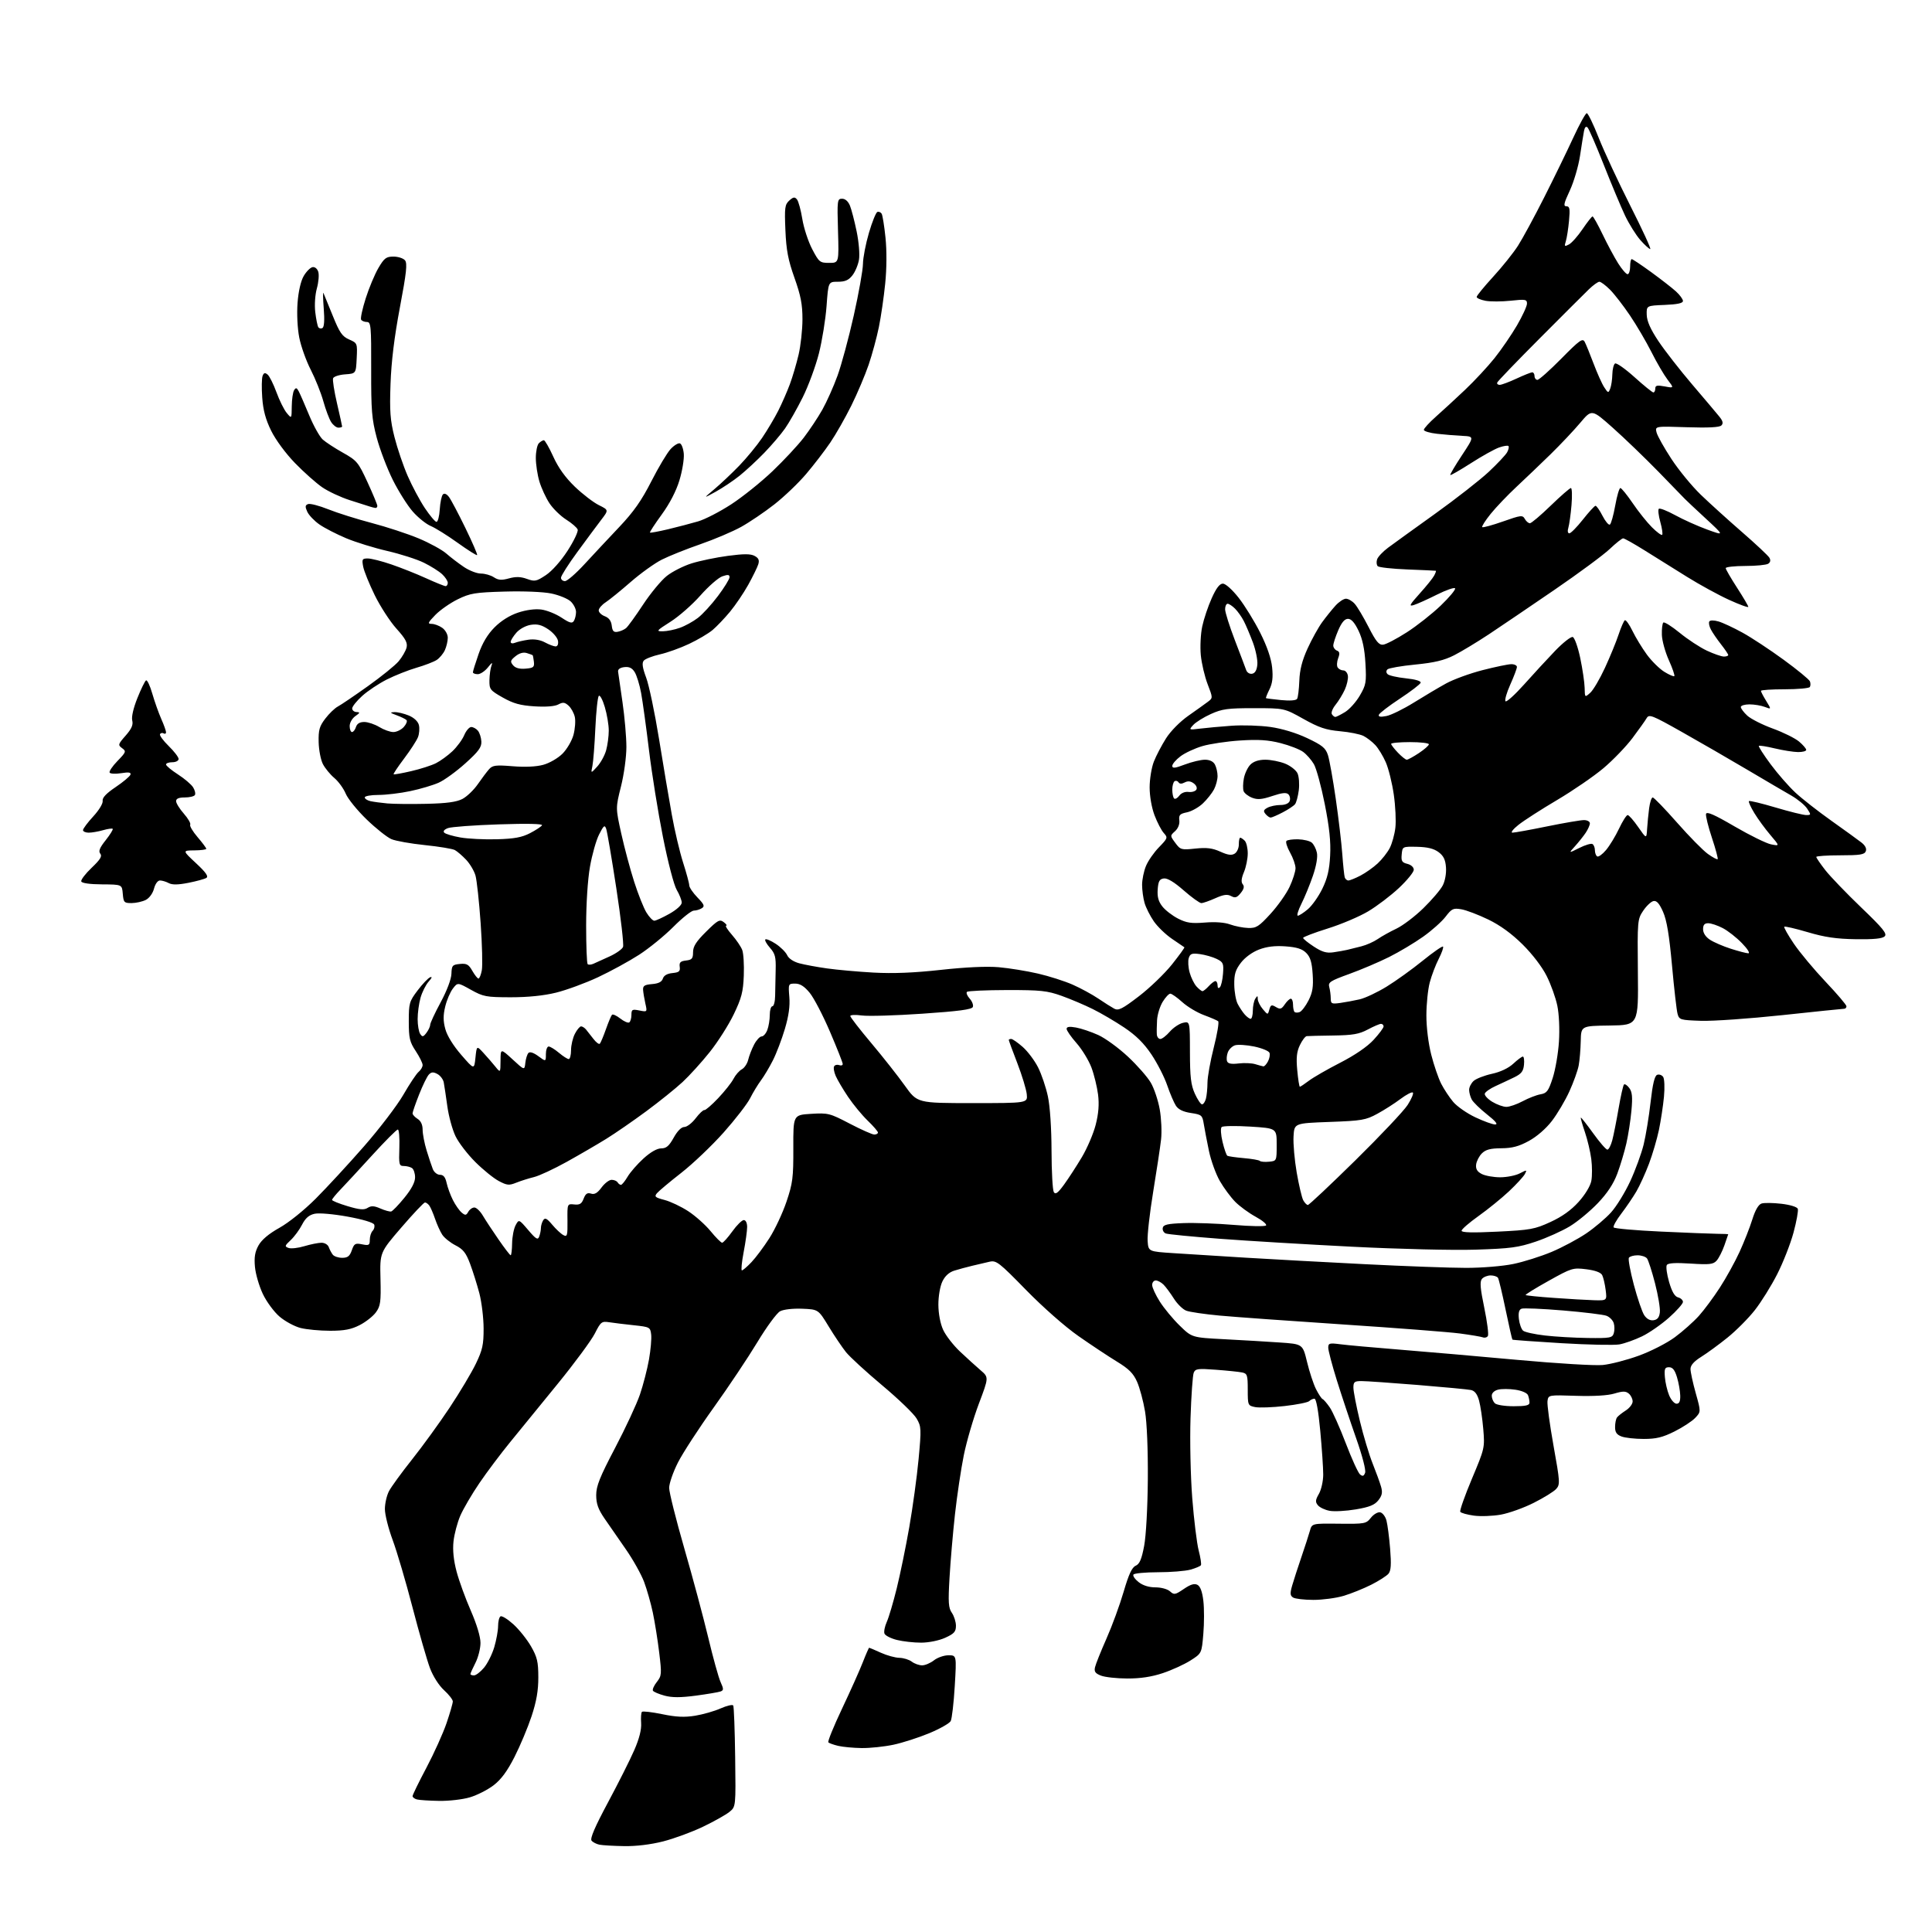 <?xml version="1.0" encoding="UTF-8" standalone="no"?>
<svg 
  version="1.1" 
  xmlns="http://www.w3.org/2000/svg" 
  xmlns:xlink="http://www.w3.org/1999/xlink" 
  xmlns:svg="http://www.w3.org/2000/svg"
  xmlns:rdf="http://www.w3.org/1999/02/22-rdf-syntax-ns#"
  xmlns:cc="http://creativecommons.org/ns#"
  xmlns:dc="http://purl.org/dc/elements/1.1/"
  viewBox="0 0 768 768"
  width="768"
  height="768"
>
<style>svg {background-color: white; }</style>"
<path stroke="none" fill="black" fill-rule="evenodd" d="M248.09,733.86C243.92,733.79 239.52,733.54 238.32,733.30C237.13,733.07 235.70,732.34 235.16,731.69C234.48,730.86 236.46,726.24 241.68,716.50C245.81,708.80 250.53,699.41 252.16,695.64C254.14,691.09 255.04,687.49 254.86,684.94C254.71,682.82 254.85,680.81 255.19,680.48C255.52,680.15 259.14,680.57 263.23,681.41C268.77,682.56 272.11,682.71 276.31,682.03C279.42,681.52 283.99,680.22 286.46,679.12C288.94,678.03 291.19,677.50 291.47,677.96C291.75,678.41 292.10,687.65 292.24,698.48C292.50,718.18 292.50,718.18 290.00,720.23C288.62,721.36 283.90,724.02 279.50,726.13C275.10,728.25 267.94,730.88 263.59,731.99C258.65,733.24 252.83,733.95 248.09,733.86zM174.57,715.88C170.68,715.82 166.71,715.56 165.75,715.31C164.79,715.06 164.00,714.46 164.00,713.98C164.00,713.50 166.48,708.42 169.51,702.70C172.54,696.97 176.14,688.99 177.51,684.97C178.88,680.94 180.00,677.06 180.00,676.35C180.00,675.63 178.43,673.62 176.52,671.88C174.48,670.02 172.16,666.39 170.92,663.11C169.76,660.02 166.64,649.17 163.99,639.00C161.35,628.83 157.79,616.76 156.09,612.18C154.39,607.61 153.00,602.07 153.00,599.88C153.00,597.69 153.72,594.50 154.61,592.79C155.49,591.08 159.62,585.41 163.77,580.19C167.93,574.97 174.65,565.70 178.71,559.60C182.77,553.49 187.48,545.61 189.17,542.08C191.80,536.63 192.26,534.52 192.24,528.08C192.23,523.91 191.47,517.64 190.56,514.13C189.64,510.63 187.98,505.34 186.86,502.36C185.24,498.03 184.10,496.58 181.07,495.04C179.00,493.98 176.63,492.08 175.80,490.81C174.97,489.54 173.69,486.70 172.94,484.50C172.19,482.30 171.17,479.94 170.67,479.25C170.17,478.56 169.38,478.00 168.93,478.00C168.48,478.00 164.26,482.47 159.55,487.94C150.99,497.88 150.99,497.88 151.25,508.35C151.47,517.57 151.25,519.16 149.44,521.66C148.31,523.22 145.40,525.51 142.98,526.75C139.59,528.48 136.88,529.00 131.23,529.00C127.19,529.00 121.91,528.50 119.50,527.90C117.09,527.29 113.32,525.25 111.12,523.37C108.92,521.49 105.93,517.43 104.48,514.36C103.02,511.28 101.61,506.46 101.35,503.63C100.99,499.79 101.34,497.64 102.76,495.08C104.01,492.83 106.83,490.45 111.07,488.08C114.76,486.03 120.91,481.08 125.50,476.49C129.90,472.08 138.53,462.74 144.67,455.72C150.81,448.71 157.86,439.47 160.34,435.18C162.81,430.89 165.54,426.79 166.42,426.07C167.29,425.35 168.00,424.13 168.00,423.36C168.00,422.59 166.76,420.09 165.25,417.80C162.85,414.18 162.50,412.67 162.50,406.00C162.50,398.80 162.71,398.07 166.00,393.72C167.93,391.17 170.16,388.81 170.98,388.49C171.91,388.11 171.70,388.74 170.40,390.19C169.27,391.46 167.81,394.35 167.17,396.62C166.53,398.88 166.01,402.70 166.02,405.12C166.02,407.53 166.48,410.18 167.03,411.00C167.90,412.30 168.24,412.24 169.52,410.56C170.33,409.49 171.00,408.06 171.00,407.39C171.00,406.71 172.87,402.68 175.17,398.43C177.64,393.84 179.38,389.25 179.45,387.10C179.56,383.81 179.84,383.47 182.80,383.19C185.50,382.92 186.30,383.36 187.76,385.93C188.72,387.61 189.82,388.99 190.20,388.99C190.59,389.00 191.19,387.52 191.53,385.71C191.87,383.90 191.66,375.44 191.06,366.91C190.46,358.38 189.54,349.88 189.01,348.03C188.48,346.17 186.79,343.34 185.27,341.74C183.75,340.14 181.74,338.41 180.81,337.91C179.87,337.40 174.52,336.52 168.90,335.94C163.28,335.36 157.29,334.30 155.59,333.57C153.89,332.85 149.46,329.33 145.75,325.75C142.04,322.17 138.30,317.56 137.44,315.51C136.58,313.45 134.54,310.64 132.90,309.26C131.27,307.89 129.22,305.40 128.36,303.74C127.50,302.08 126.74,298.14 126.67,295.00C126.56,290.19 126.97,288.72 129.31,285.66C130.83,283.66 133.08,281.50 134.29,280.86C135.51,280.22 140.88,276.58 146.23,272.77C151.58,268.96 157.09,264.50 158.48,262.85C159.86,261.20 161.27,258.76 161.61,257.44C162.08,255.53 161.25,253.96 157.59,249.89C155.05,247.07 151.18,241.10 148.98,236.63C146.79,232.16 144.71,227.04 144.37,225.25C143.81,222.30 143.98,222.00 146.20,222.00C147.55,222.00 151.77,223.06 155.57,224.37C159.38,225.67 165.60,228.14 169.39,229.87C173.18,231.59 176.66,233.00 177.14,233.00C177.61,233.00 178.00,232.40 178.00,231.67C178.00,230.95 176.99,229.40 175.75,228.25C174.51,227.09 171.25,225.04 168.50,223.69C165.75,222.33 159.22,220.24 154.00,219.03C148.78,217.83 141.40,215.55 137.61,213.96C133.82,212.37 129.04,209.92 127.00,208.50C124.96,207.09 122.78,204.80 122.15,203.43C121.23,201.42 121.29,200.82 122.46,200.38C123.25,200.07 126.86,201.01 130.48,202.45C134.09,203.90 141.88,206.35 147.78,207.90C153.67,209.45 162.05,212.20 166.39,214.01C170.72,215.82 175.67,218.52 177.39,220.02C179.10,221.52 182.25,223.93 184.39,225.37C186.53,226.82 189.58,228.00 191.17,228.00C192.77,228.00 195.09,228.66 196.33,229.48C198.10,230.64 199.38,230.73 202.32,229.92C205.05,229.17 206.97,229.22 209.46,230.12C212.58,231.25 213.22,231.12 216.98,228.63C219.42,227.02 222.96,223.04 225.64,218.90C228.13,215.04 229.93,211.26 229.63,210.49C229.34,209.72 227.28,207.94 225.06,206.54C222.84,205.13 219.86,202.23 218.44,200.09C217.02,197.95 215.22,194.05 214.43,191.44C213.64,188.82 213.00,184.59 213.00,182.04C213.00,179.49 213.54,176.86 214.20,176.20C214.86,175.54 215.76,175.00 216.19,175.00C216.62,175.00 218.32,177.95 219.95,181.55C221.94,185.95 224.75,189.85 228.51,193.47C231.59,196.42 235.88,199.72 238.04,200.79C241.98,202.74 241.98,202.74 239.01,206.62C237.38,208.75 233.11,214.51 229.52,219.41C225.93,224.30 223.00,228.92 223.00,229.66C223.00,230.39 223.71,231.00 224.58,231.00C225.46,231.00 228.94,227.98 232.33,224.29C235.73,220.60 241.93,213.96 246.12,209.54C251.88,203.46 255.00,199.02 258.91,191.35C261.75,185.77 265.20,180.00 266.56,178.53C267.93,177.05 269.60,176.03 270.27,176.25C270.95,176.47 271.64,178.35 271.82,180.43C271.99,182.51 271.21,187.24 270.08,190.95C268.79,195.22 266.20,200.20 263.04,204.54C260.30,208.30 258.20,211.53 258.37,211.71C258.55,211.88 261.80,211.28 265.60,210.38C269.39,209.47 274.75,208.07 277.50,207.26C280.25,206.46 286.19,203.39 290.71,200.45C295.23,197.50 302.60,191.59 307.09,187.30C311.58,183.01 317.16,177.03 319.49,174.00C321.81,170.97 325.14,165.97 326.88,162.88C328.62,159.79 331.34,153.71 332.91,149.38C334.49,145.05 337.40,134.26 339.39,125.40C341.37,116.55 343.02,107.32 343.04,104.90C343.06,102.48 344.13,96.92 345.42,92.54C346.70,88.16 348.22,84.43 348.78,84.24C349.35,84.05 350.11,84.37 350.47,84.95C350.83,85.53 351.52,89.83 352.00,94.49C352.53,99.67 352.49,106.77 351.88,112.74C351.34,118.11 350.21,125.88 349.37,130.00C348.53,134.12 346.70,140.88 345.30,145.00C343.89,149.12 340.79,156.44 338.41,161.25C336.02,166.06 332.26,172.67 330.04,175.94C327.83,179.20 323.52,184.81 320.46,188.41C317.41,192.01 311.72,197.45 307.82,200.50C303.92,203.56 297.97,207.58 294.61,209.45C291.25,211.31 283.94,214.42 278.36,216.35C272.78,218.28 265.89,221.04 263.05,222.48C260.21,223.91 254.65,227.91 250.69,231.36C246.74,234.81 242.26,238.44 240.75,239.43C239.24,240.42 238.00,241.86 238.00,242.64C238.00,243.42 239.09,244.47 240.43,244.97C242.06,245.59 242.96,246.82 243.18,248.70C243.43,250.87 243.95,251.42 245.50,251.15C246.60,250.97 248.11,250.31 248.85,249.70C249.60,249.09 252.64,244.89 255.62,240.36C258.60,235.84 262.84,230.71 265.06,228.95C267.27,227.20 271.74,224.94 274.99,223.93C278.24,222.92 284.70,221.58 289.36,220.96C295.69,220.12 298.36,220.12 299.96,220.98C301.55,221.83 301.93,222.68 301.43,224.31C301.06,225.51 299.25,229.20 297.42,232.50C295.58,235.80 292.31,240.62 290.16,243.21C288.00,245.81 284.89,249.06 283.25,250.45C281.60,251.83 277.41,254.31 273.93,255.95C270.46,257.60 265.22,259.48 262.29,260.13C259.37,260.79 256.49,261.91 255.90,262.62C255.12,263.56 255.38,265.39 256.86,269.37C257.99,272.37 260.28,283.30 261.96,293.66C263.63,304.02 265.93,317.62 267.06,323.88C268.18,330.14 270.20,338.69 271.54,342.88C272.88,347.07 273.98,351.15 273.99,351.95C273.99,352.75 275.46,354.91 277.24,356.75C279.93,359.53 280.23,360.25 278.99,361.03C278.17,361.55 276.73,361.98 275.79,361.98C274.85,361.99 271.20,364.89 267.68,368.43C264.17,371.96 258.03,376.96 254.06,379.53C250.08,382.10 242.70,386.13 237.66,388.49C232.62,390.84 225.12,393.59 221.00,394.60C216.12,395.80 209.84,396.43 203.00,396.43C193.24,396.41 192.13,396.20 187.21,393.46C181.92,390.50 181.92,390.50 180.01,393.00C178.95,394.38 177.59,397.58 176.98,400.13C176.14,403.58 176.15,405.86 177.02,409.06C177.72,411.69 180.18,415.67 183.34,419.31C188.50,425.26 188.50,425.26 189.00,420.44C189.50,415.63 189.50,415.63 192.19,418.56C193.68,420.18 195.80,422.62 196.91,424.00C198.93,426.50 198.93,426.50 198.97,421.62C199.00,416.75 199.00,416.75 203.75,421.12C208.50,425.50 208.50,425.50 208.83,422.50C209.01,420.85 209.57,419.08 210.07,418.56C210.64,417.97 212.12,418.46 213.99,419.84C217.00,422.06 217.00,422.06 217.00,419.03C217.00,417.36 217.50,416.00 218.11,416.00C218.71,416.00 220.55,417.12 222.18,418.50C223.82,419.88 225.57,421.00 226.08,421.00C226.58,421.00 227.00,419.40 227.00,417.45C227.00,415.50 227.69,412.57 228.53,410.95C229.36,409.33 230.47,408.00 230.99,408.00C231.50,408.00 232.39,408.56 232.96,409.25C233.53,409.94 234.86,411.62 235.91,413.00C236.97,414.38 238.10,415.23 238.44,414.89C238.77,414.56 239.86,411.97 240.86,409.14C241.86,406.31 242.95,403.72 243.28,403.38C243.62,403.05 245.10,403.72 246.56,404.87C248.03,406.03 249.63,406.73 250.12,406.43C250.60,406.13 251.00,404.79 251.00,403.47C251.00,401.29 251.31,401.11 254.16,401.68C257.31,402.31 257.31,402.31 256.54,398.91C256.12,397.03 255.71,394.60 255.64,393.50C255.53,391.88 256.21,391.44 259.20,391.19C261.78,390.98 263.08,390.31 263.50,389.00C263.89,387.78 265.22,387.01 267.30,386.81C269.94,386.55 270.45,386.12 270.20,384.32C269.96,382.59 270.47,382.08 272.70,381.82C275.07,381.55 275.50,381.04 275.50,378.50C275.50,376.21 276.73,374.28 280.70,370.35C285.35,365.74 286.08,365.35 287.70,366.57C288.69,367.32 289.12,367.95 288.65,367.97C288.18,367.99 289.22,369.62 290.96,371.61C292.71,373.60 294.55,376.31 295.05,377.64C295.56,378.96 295.83,383.53 295.67,387.79C295.42,394.30 294.78,396.75 291.67,403.22C289.63,407.45 285.35,414.19 282.14,418.20C278.94,422.22 274.08,427.57 271.35,430.11C268.63,432.64 262.14,437.86 256.95,441.70C251.75,445.54 244.57,450.50 241.00,452.71C237.43,454.92 230.36,459.03 225.29,461.85C220.23,464.66 214.38,467.39 212.29,467.90C210.21,468.41 207.03,469.41 205.24,470.13C202.36,471.29 201.55,471.21 198.27,469.47C196.22,468.39 192.03,464.99 188.95,461.92C185.87,458.86 182.32,454.24 181.08,451.66C179.83,449.08 178.36,443.71 177.82,439.74C177.27,435.76 176.63,431.50 176.40,430.28C176.17,429.06 175.03,427.55 173.87,426.93C172.25,426.06 171.47,426.11 170.48,427.15C169.77,427.89 168.02,431.46 166.60,435.08C165.17,438.70 164.00,442.08 164.00,442.59C164.00,443.10 164.90,444.08 166.00,444.77C167.29,445.57 168.00,447.10 168.00,449.07C168.00,450.75 168.71,454.46 169.58,457.31C170.45,460.17 171.57,463.51 172.06,464.75C172.56,466.00 173.82,467.00 174.90,467.00C176.28,467.00 177.04,467.94 177.54,470.25C177.93,472.04 179.06,475.11 180.05,477.07C181.04,479.03 182.61,481.26 183.52,482.02C184.96,483.22 185.32,483.17 186.15,481.70C186.67,480.77 187.76,480.00 188.56,480.00C189.37,480.00 190.90,481.46 191.95,483.25C193.01,485.04 195.82,489.31 198.19,492.73C200.56,496.16 202.72,498.98 203.00,498.98C203.28,498.99 203.53,496.86 203.57,494.25C203.61,491.64 204.24,488.40 204.96,487.06C206.27,484.63 206.27,484.63 209.97,488.96C213.05,492.58 213.78,493.02 214.33,491.57C214.70,490.62 215.01,489.09 215.02,488.17C215.02,487.25 215.44,485.86 215.93,485.07C216.65,483.93 217.37,484.29 219.53,486.85C221.00,488.61 222.99,490.46 223.93,490.96C225.48,491.79 225.65,491.22 225.58,485.19C225.50,478.50 225.50,478.50 228.26,478.79C230.45,479.02 231.23,478.54 232.01,476.47C232.76,474.51 233.48,474.02 234.94,474.48C236.34,474.93 237.49,474.26 239.12,472.05C240.36,470.37 242.16,469.00 243.13,469.00C244.09,469.00 245.16,469.45 245.50,470.00C245.84,470.55 246.44,471.00 246.84,471.00C247.24,471.00 248.43,469.54 249.48,467.76C250.53,465.98 253.38,462.72 255.81,460.51C258.59,457.98 261.19,456.50 262.83,456.50C264.87,456.50 265.96,455.56 267.80,452.25C269.26,449.60 270.86,448.00 272.02,448.00C273.05,448.00 275.09,446.44 276.54,444.53C278.00,442.62 279.55,441.16 279.98,441.28C280.42,441.40 282.88,439.29 285.45,436.58C288.02,433.87 290.78,430.40 291.57,428.86C292.37,427.32 293.86,425.61 294.90,425.06C295.93,424.50 297.06,422.80 297.42,421.28C297.78,419.75 298.83,417.04 299.76,415.25C300.69,413.46 302.04,412.00 302.75,412.00C303.47,412.00 304.49,410.85 305.02,409.43C305.56,408.02 306.00,405.32 306.00,403.43C306.00,401.55 306.47,400.00 307.05,400.00C307.62,400.00 308.11,398.09 308.13,395.75C308.16,393.41 308.25,388.80 308.34,385.50C308.47,380.43 308.12,379.07 306.07,376.76C304.74,375.25 303.91,373.76 304.23,373.44C304.55,373.12 306.41,373.90 308.36,375.18C310.31,376.46 312.35,378.49 312.91,379.70C313.51,381.03 315.42,382.30 317.71,382.92C319.79,383.48 324.76,384.40 328.74,384.96C332.72,385.53 341.05,386.27 347.24,386.62C355.04,387.05 363.27,386.72 374.00,385.54C383.81,384.46 392.25,384.07 397.00,384.48C401.12,384.84 408.14,385.98 412.60,387.01C417.05,388.04 423.27,390.03 426.41,391.42C429.56,392.81 434.13,395.29 436.56,396.93C438.99,398.58 441.86,400.39 442.94,400.97C444.59,401.85 446.15,401.07 452.75,396.01C457.06,392.71 462.96,387.03 465.86,383.40C468.75,379.76 470.98,376.69 470.81,376.56C470.64,376.43 468.45,374.94 465.95,373.25C463.44,371.56 460.17,368.41 458.67,366.25C457.18,364.09 455.51,360.79 454.98,358.92C454.44,357.05 454.00,353.81 454.00,351.72C454.00,349.64 454.70,346.26 455.55,344.22C456.40,342.17 458.73,338.82 460.73,336.78C464.20,333.21 464.28,332.97 462.62,331.14C461.67,330.09 460.02,326.92 458.95,324.10C457.81,321.10 457.00,316.50 457.00,313.01C457.00,309.73 457.75,305.12 458.67,302.77C459.59,300.42 461.78,296.25 463.52,293.50C465.37,290.59 469.09,286.83 472.42,284.50C475.56,282.30 479.04,279.81 480.15,278.97C482.16,277.45 482.16,277.45 480.05,271.97C478.89,268.96 477.67,263.78 477.34,260.45C477.02,257.12 477.27,251.97 477.91,249.01C478.54,246.04 480.23,241.00 481.67,237.81C483.48,233.76 484.84,232.00 486.12,232.00C487.18,232.00 489.86,234.41 492.38,237.62C494.81,240.71 498.67,246.97 500.96,251.54C503.68,256.95 505.32,261.73 505.69,265.30C506.10,269.28 505.81,271.67 504.62,274.05C503.73,275.85 503.11,277.41 503.25,277.52C503.39,277.63 506.08,277.98 509.24,278.29C512.77,278.64 515.22,278.45 515.62,277.80C515.98,277.23 516.37,274.00 516.50,270.63C516.66,266.28 517.61,262.55 519.78,257.79C521.46,254.10 524.09,249.37 525.61,247.29C527.14,245.20 529.51,242.26 530.88,240.75C532.25,239.24 534.12,238.00 535.03,238.00C535.94,238.00 537.51,238.90 538.51,240.01C539.51,241.11 541.99,245.28 544.03,249.26C546.99,255.05 548.15,256.45 549.83,256.27C550.98,256.14 555.20,253.94 559.20,251.37C563.20,248.81 569.29,244.01 572.72,240.72C576.15,237.42 578.71,234.35 578.42,233.88C578.14,233.41 574.88,234.54 571.20,236.38C567.51,238.23 563.39,240.08 562.04,240.50C559.94,241.16 560.29,240.47 564.34,235.96C566.97,233.05 569.55,229.84 570.09,228.83C570.63,227.82 570.94,226.95 570.79,226.89C570.63,226.84 565.56,226.60 559.52,226.37C553.48,226.13 548.15,225.55 547.67,225.07C547.19,224.59 547.08,223.37 547.42,222.35C547.76,221.33 549.72,219.25 551.77,217.73C553.82,216.20 562.24,210.13 570.47,204.23C578.70,198.33 588.29,190.84 591.77,187.59C595.25,184.33 598.57,180.81 599.13,179.75C599.70,178.69 599.92,177.59 599.63,177.30C599.34,177.01 597.66,177.27 595.90,177.89C594.14,178.50 589.13,181.29 584.77,184.09C580.41,186.88 576.69,189.02 576.51,188.84C576.33,188.65 578.41,185.12 581.13,181.00C586.08,173.50 586.08,173.50 581.29,173.26C578.66,173.13 574.14,172.76 571.25,172.44C568.36,172.12 566.00,171.41 566.00,170.87C566.00,170.33 568.13,168.00 570.73,165.69C573.34,163.39 578.56,158.57 582.34,155.00C586.11,151.43 591.41,145.73 594.11,142.35C596.81,138.97 600.81,133.13 603.01,129.37C605.20,125.61 607.00,121.70 607.00,120.69C607.00,119.01 606.40,118.90 600.52,119.54C596.95,119.92 592.45,119.93 590.52,119.57C588.58,119.21 587.00,118.52 587.00,118.03C587.00,117.55 589.95,113.95 593.55,110.02C597.15,106.09 601.59,100.55 603.42,97.69C605.25,94.84 609.93,86.20 613.82,78.50C617.71,70.80 622.92,60.11 625.39,54.75C627.86,49.39 630.28,45.00 630.77,45.00C631.26,45.00 633.39,49.39 635.50,54.75C637.61,60.11 643.27,72.26 648.06,81.75C652.86,91.24 656.43,99.00 656.00,99.00C655.56,99.00 653.78,97.38 652.04,95.40C650.30,93.41 647.57,89.03 645.96,85.65C644.36,82.27 640.57,73.23 637.55,65.58C634.53,57.92 631.62,51.22 631.08,50.68C630.45,50.05 629.95,50.56 629.66,52.11C629.41,53.42 628.69,57.88 628.07,62.00C627.45,66.12 625.62,72.31 624.02,75.75C621.64,80.85 621.39,82.00 622.67,82.00C623.98,82.00 624.15,82.97 623.71,87.75C623.42,90.91 622.85,94.56 622.45,95.86C621.78,97.99 621.91,98.12 623.70,97.16C624.79,96.58 627.22,93.84 629.09,91.08C630.97,88.31 632.75,86.04 633.06,86.03C633.36,86.01 635.16,89.22 637.06,93.17C638.95,97.11 641.73,102.28 643.23,104.67C644.73,107.05 646.42,109.00 646.98,109.00C647.54,109.00 648.00,107.65 648.00,106.00C648.00,104.35 648.28,103.00 648.63,103.00C648.97,103.00 652.46,105.33 656.38,108.18C660.29,111.03 664.74,114.49 666.25,115.87C667.76,117.25 669.00,118.95 669.00,119.64C669.00,120.53 666.79,121.00 661.75,121.21C654.50,121.50 654.50,121.50 654.60,125.15C654.68,127.70 656.08,130.85 659.28,135.65C661.80,139.42 667.83,147.15 672.68,152.84C677.53,158.52 682.38,164.26 683.45,165.59C684.89,167.37 685.10,168.30 684.27,169.13C683.52,169.88 679.04,170.11 670.52,169.83C657.88,169.41 657.88,169.41 658.51,171.91C658.86,173.28 661.52,178.03 664.42,182.45C667.32,186.88 672.58,193.28 676.10,196.67C679.62,200.06 687.00,206.74 692.50,211.52C698.00,216.30 702.89,220.89 703.37,221.72C703.93,222.71 703.76,223.54 702.87,224.10C702.11,224.58 698.01,224.98 693.75,224.98C689.49,224.99 686.00,225.38 686.00,225.84C686.00,226.30 688.02,229.78 690.48,233.59C692.94,237.39 694.97,240.83 694.98,241.22C694.99,241.62 691.58,240.39 687.40,238.48C683.21,236.58 675.68,232.46 670.65,229.33C665.62,226.21 658.04,221.48 653.81,218.82C649.57,216.17 645.72,214.00 645.23,214.00C644.75,214.00 642.34,215.91 639.88,218.25C637.41,220.59 627.55,227.88 617.95,234.45C608.35,241.02 596.63,248.97 591.90,252.11C587.17,255.24 580.92,259.02 578.02,260.49C574.05,262.50 570.21,263.42 562.62,264.17C557.05,264.71 552.07,265.58 551.55,266.08C550.95,266.66 550.97,267.37 551.59,267.99C552.14,268.54 555.40,269.28 558.83,269.64C562.66,270.04 564.94,270.72 564.73,271.40C564.55,272.00 560.82,274.86 556.45,277.74C552.08,280.62 548.33,283.50 548.12,284.14C547.85,284.95 548.75,285.10 551.12,284.63C552.98,284.27 557.88,281.86 562.00,279.30C566.12,276.73 571.91,273.30 574.85,271.68C577.80,270.06 584.32,267.68 589.35,266.39C594.38,265.10 599.51,264.03 600.75,264.02C601.99,264.01 603.00,264.51 603.00,265.12C603.00,265.74 601.81,268.90 600.35,272.15C598.90,275.39 598.05,278.37 598.47,278.77C598.89,279.17 602.22,276.15 605.87,272.07C609.52,267.98 615.06,261.97 618.19,258.71C621.32,255.46 624.47,252.99 625.19,253.22C625.91,253.45 627.25,257.20 628.17,261.57C629.08,265.93 629.87,271.26 629.92,273.40C630.00,277.31 630.00,277.31 632.14,275.40C633.32,274.36 635.95,269.90 637.98,265.50C640.01,261.10 642.46,255.14 643.41,252.26C644.37,249.38 645.49,246.82 645.90,246.56C646.31,246.31 647.68,248.21 648.93,250.80C650.18,253.38 652.76,257.61 654.65,260.20C656.54,262.78 659.67,265.87 661.60,267.06C663.53,268.25 665.31,269.02 665.57,268.77C665.82,268.51 664.84,265.65 663.38,262.40C661.93,259.16 660.68,254.63 660.62,252.33C660.55,250.04 660.81,247.86 661.19,247.48C661.57,247.10 664.49,248.93 667.69,251.54C670.88,254.16 675.75,257.35 678.50,258.64C681.25,259.93 684.29,260.98 685.25,260.99C686.21,261.00 687.00,260.73 687.00,260.39C687.00,260.06 685.72,258.15 684.14,256.14C682.57,254.14 680.75,251.48 680.10,250.23C679.44,248.98 679.16,247.55 679.47,247.05C679.80,246.52 681.29,246.51 683.10,247.03C684.79,247.51 689.08,249.51 692.64,251.47C696.20,253.42 703.57,258.28 709.02,262.26C714.47,266.24 719.17,270.10 719.47,270.84C719.76,271.58 719.75,272.59 719.44,273.09C719.13,273.59 714.63,274.00 709.44,274.00C704.25,274.00 700.00,274.28 700.00,274.63C700.00,274.98 700.94,276.78 702.09,278.64C704.17,282.02 704.17,282.02 701.52,281.01C700.06,280.45 697.32,280.00 695.43,280.00C693.55,280.00 692.00,280.47 692.00,281.05C692.00,281.62 693.15,283.16 694.56,284.47C695.97,285.77 700.53,288.09 704.71,289.61C708.88,291.13 713.58,293.45 715.15,294.78C716.72,296.10 718.00,297.59 718.00,298.09C718.00,298.59 716.54,298.98 714.75,298.96C712.96,298.94 708.82,298.29 705.54,297.51C702.26,296.72 699.40,296.27 699.17,296.50C698.94,296.73 701.05,300.02 703.85,303.80C706.66,307.59 711.10,312.67 713.73,315.10C716.35,317.53 722.77,322.55 728.00,326.26C733.23,329.97 738.58,333.85 739.91,334.88C741.45,336.07 742.09,337.33 741.69,338.37C741.17,339.72 739.41,340.00 731.53,340.00C726.29,340.00 722.00,340.29 722.00,340.65C722.00,341.00 723.62,343.37 725.59,345.90C727.57,348.43 733.98,355.09 739.83,360.71C748.53,369.05 750.24,371.16 749.19,372.21C748.28,373.12 744.87,373.45 737.70,373.35C729.94,373.23 725.37,372.56 718.62,370.56C713.73,369.12 709.53,368.14 709.28,368.39C709.03,368.64 710.75,371.69 713.11,375.17C715.47,378.65 721.14,385.44 725.70,390.26C730.27,395.08 734.00,399.47 734.00,400.01C734.00,400.56 733.58,401.00 733.07,401.00C732.55,401.00 721.47,402.14 708.45,403.54C695.42,404.93 680.88,405.95 676.15,405.79C667.93,405.51 667.51,405.39 666.85,403.00C666.47,401.62 665.48,392.98 664.65,383.80C663.55,371.72 662.57,365.81 661.09,362.47C659.63,359.16 658.55,357.94 657.31,358.18C656.35,358.36 654.51,360.08 653.22,362.00C650.92,365.41 650.88,365.93 651.08,386.49C651.30,407.50 651.30,407.50 639.90,407.66C628.50,407.81 628.50,407.81 628.37,413.85C628.30,417.17 627.93,421.55 627.55,423.57C627.17,425.59 625.50,430.23 623.84,433.88C622.18,437.52 619.06,442.79 616.91,445.59C614.57,448.64 610.90,451.83 607.75,453.54C603.76,455.72 601.13,456.42 596.78,456.45C592.43,456.49 590.58,456.98 589.06,458.50C587.96,459.60 586.94,461.60 586.78,462.94C586.58,464.69 587.20,465.74 589.00,466.67C590.38,467.39 593.66,467.98 596.30,467.99C598.94,467.99 602.46,467.30 604.12,466.44C606.98,464.96 607.08,464.97 606.15,466.71C605.61,467.72 602.77,470.81 599.84,473.57C596.90,476.33 591.46,480.74 587.75,483.38C584.04,486.02 581.00,488.65 581.00,489.24C581.00,489.97 585.43,490.08 595.25,489.60C608.32,488.96 610.06,488.65 616.32,485.77C620.94,483.65 624.55,481.07 627.54,477.75C630.13,474.87 632.20,471.44 632.58,469.41C632.94,467.52 632.93,463.62 632.56,460.74C632.19,457.86 631.05,453.03 630.02,450.01C628.99,446.99 628.26,444.41 628.40,444.27C628.54,444.13 630.75,446.94 633.32,450.51C635.89,454.08 638.42,457.00 638.96,457.00C639.49,457.00 640.37,455.31 640.91,453.25C641.45,451.19 642.58,445.50 643.42,440.61C644.26,435.72 645.22,431.44 645.56,431.11C645.89,430.78 646.84,431.40 647.66,432.50C648.82,434.05 649.02,436.07 648.52,441.50C648.17,445.35 647.26,451.22 646.50,454.55C645.74,457.88 644.12,463.28 642.90,466.55C641.38,470.61 638.92,474.33 635.14,478.29C632.09,481.48 627.10,485.62 624.04,487.47C620.98,489.33 614.89,492.07 610.49,493.56C603.53,495.91 600.44,496.32 586.50,496.76C577.52,497.04 556.01,496.53 537.50,495.59C519.35,494.67 495.60,493.25 484.73,492.42C473.85,491.59 464.27,490.66 463.43,490.33C462.59,490.01 462.04,489.02 462.21,488.12C462.46,486.82 464.08,486.44 470.51,486.20C474.90,486.04 483.89,486.36 490.48,486.92C497.07,487.48 502.82,487.58 503.26,487.14C503.69,486.71 501.85,485.15 499.15,483.68C496.45,482.21 492.80,479.54 491.03,477.75C489.26,475.96 486.51,472.25 484.92,469.50C483.33,466.75 481.38,461.35 480.57,457.50C479.77,453.65 478.85,448.84 478.52,446.81C477.96,443.31 477.68,443.08 473.41,442.43C470.36,441.98 468.42,441.04 467.46,439.57C466.67,438.37 465.11,434.72 463.99,431.45C462.88,428.18 460.06,422.66 457.73,419.18C454.73,414.71 451.58,411.59 446.90,408.46C443.28,406.03 437.65,402.73 434.39,401.12C431.14,399.50 425.56,397.14 421.99,395.86C416.27,393.82 413.70,393.55 400.29,393.56C391.93,393.58 384.77,393.90 384.38,394.29C383.99,394.67 384.48,395.87 385.46,396.96C386.44,398.04 387.01,399.53 386.72,400.28C386.34,401.28 381.19,401.97 366.69,402.96C355.96,403.70 345.12,404.01 342.59,403.67C340.07,403.32 338.00,403.42 338.00,403.88C338.00,404.34 341.76,409.20 346.36,414.66C350.96,420.13 356.96,427.73 359.68,431.55C364.64,438.50 364.64,438.50 386.57,438.50C408.50,438.50 408.50,438.50 408.16,435.00C407.97,433.07 406.28,427.52 404.41,422.65C402.53,417.78 401.00,413.62 401.00,413.40C401.00,413.18 401.43,413.00 401.97,413.00C402.50,413.00 404.55,414.42 406.53,416.16C408.51,417.90 411.26,421.55 412.64,424.28C414.02,427.01 415.79,432.22 416.56,435.87C417.40,439.82 417.98,448.56 418.00,457.50C418.02,465.75 418.43,473.12 418.91,473.89C419.58,474.95 420.54,474.24 422.98,470.89C424.74,468.47 427.92,463.57 430.05,460.00C432.18,456.43 434.66,450.62 435.56,447.10C436.70,442.62 436.98,439.02 436.50,435.12C436.11,432.05 434.93,427.21 433.87,424.37C432.80,421.53 430.15,417.18 427.97,414.70C425.78,412.22 424.00,409.65 424.00,408.99C424.00,408.14 425.11,407.98 427.75,408.46C429.81,408.83 433.78,410.17 436.56,411.43C439.35,412.69 444.66,416.56 448.37,420.03C452.08,423.49 456.18,428.17 457.48,430.42C458.79,432.66 460.38,437.42 461.01,440.98C461.65,444.55 461.89,449.95 461.54,452.98C461.20,456.02 459.78,465.39 458.40,473.81C457.02,482.23 456.03,491.00 456.20,493.31C456.50,497.50 456.50,497.50 466.50,498.15C472.00,498.51 484.82,499.32 495.00,499.94C505.18,500.56 526.55,501.73 542.50,502.53C558.45,503.34 576.58,504.00 582.79,504.00C589.10,504.00 597.39,503.32 601.57,502.45C605.69,501.60 612.55,499.43 616.82,497.64C621.08,495.84 627.27,492.53 630.57,490.29C633.87,488.05 638.31,484.30 640.42,481.95C642.54,479.61 645.96,474.05 648.03,469.59C650.09,465.14 652.49,458.57 653.37,455.00C654.24,451.43 655.49,443.85 656.13,438.16C656.96,430.87 657.73,427.66 658.75,427.26C659.55,426.96 660.62,427.34 661.14,428.10C661.65,428.87 661.79,432.43 661.45,436.00C661.11,439.57 660.21,445.48 659.46,449.12C658.70,452.75 656.92,458.82 655.50,462.60C654.07,466.39 651.81,471.35 650.47,473.65C649.12,475.94 646.43,479.90 644.48,482.46C642.53,485.01 641.17,487.46 641.44,487.91C641.72,488.36 650.17,489.11 660.22,489.57C670.28,490.04 680.41,490.44 682.75,490.46C685.09,490.48 687.00,490.56 687.00,490.62C687.00,490.69 686.31,492.70 685.47,495.07C684.63,497.45 683.24,500.18 682.38,501.13C681.04,502.61 679.55,502.78 672.05,502.29C665.97,501.90 663.07,502.07 662.58,502.87C662.19,503.51 662.60,506.54 663.49,509.62C664.62,513.49 665.72,515.38 667.06,515.73C668.13,516.00 669.00,516.82 669.00,517.54C669.00,518.25 666.51,521.06 663.46,523.78C660.41,526.49 655.58,529.85 652.71,531.23C649.84,532.61 645.81,534.05 643.75,534.42C641.68,534.79 631.33,534.57 620.75,533.94C610.16,533.31 601.37,532.67 601.21,532.52C601.05,532.37 599.83,527.00 598.50,520.60C597.17,514.19 595.81,508.51 595.48,507.97C595.15,507.44 593.84,507.00 592.56,507.00C591.29,507.00 589.72,507.63 589.09,508.39C588.20,509.46 588.42,512.16 590.03,519.89C591.18,525.45 591.82,530.48 591.46,531.07C591.10,531.65 590.20,531.91 589.46,531.62C588.73,531.34 584.61,530.65 580.32,530.08C576.02,529.51 555.17,527.90 534.00,526.50C512.83,525.10 490.67,523.51 484.77,522.96C478.87,522.41 472.92,521.54 471.56,521.02C470.19,520.50 467.97,518.33 466.63,516.20C465.28,514.07 463.43,511.57 462.52,510.66C461.60,509.75 460.21,509.00 459.43,509.00C458.64,509.00 458.00,509.81 458.00,510.80C458.00,511.80 459.37,514.77 461.05,517.42C462.73,520.06 466.28,524.36 468.96,526.96C473.81,531.69 473.81,531.69 486.65,532.36C493.72,532.72 503.63,533.31 508.68,533.66C517.85,534.28 517.85,534.28 519.57,541.39C520.51,545.30 522.11,550.15 523.11,552.16C524.12,554.17 525.31,555.97 525.76,556.16C526.21,556.35 527.50,557.85 528.63,559.50C529.76,561.15 532.62,567.56 534.98,573.74C537.34,579.92 539.88,585.48 540.62,586.10C541.66,586.96 542.13,586.82 542.65,585.47C543.04,584.44 541.56,578.73 539.05,571.61C536.71,564.95 533.26,554.60 531.39,548.62C529.53,542.64 528.00,536.84 528.00,535.74C528.00,533.94 528.46,533.80 532.75,534.36C535.36,534.71 546.05,535.67 556.50,536.51C566.95,537.35 588.10,539.19 603.50,540.60C618.90,542.01 634.03,542.92 637.12,542.61C640.21,542.31 646.64,540.65 651.40,538.92C656.23,537.17 662.60,533.92 665.79,531.56C668.93,529.24 673.22,525.42 675.33,523.08C677.43,520.74 681.19,515.67 683.68,511.82C686.18,507.97 689.69,501.60 691.50,497.66C693.30,493.72 695.59,487.92 696.57,484.76C697.73,481.03 699.02,478.81 700.25,478.42C701.29,478.09 704.84,478.13 708.14,478.52C711.60,478.92 714.36,479.77 714.65,480.52C714.92,481.24 714.16,485.49 712.95,489.97C711.74,494.45 708.81,501.91 706.44,506.56C704.08,511.20 700.07,517.63 697.54,520.84C695.01,524.06 690.14,528.95 686.72,531.71C683.30,534.47 678.59,537.91 676.25,539.37C673.37,541.17 672.00,542.72 672.00,544.20C672.00,545.39 672.94,549.71 674.08,553.79C676.16,561.20 676.16,561.20 673.89,563.62C672.64,564.95 668.93,567.38 665.65,569.02C660.93,571.38 658.37,572.00 653.41,572.00C649.95,572.00 645.98,571.56 644.57,571.02C642.66,570.30 642.00,569.34 642.02,567.27C642.02,565.75 642.36,564.04 642.77,563.48C643.17,562.91 644.74,561.67 646.25,560.70C647.76,559.74 649.00,558.12 649.00,557.10C649.00,556.08 648.31,554.67 647.47,553.97C646.23,552.95 645.12,552.95 641.74,553.96C639.08,554.76 633.51,555.08 626.52,554.86C615.50,554.50 615.50,554.50 615.15,556.95C614.96,558.30 616.04,566.29 617.55,574.71C620.15,589.17 620.20,590.12 618.59,591.90C617.65,592.94 613.65,595.41 609.69,597.40C605.74,599.40 599.85,601.50 596.62,602.09C593.38,602.67 588.54,602.85 585.87,602.48C583.19,602.11 580.77,601.43 580.48,600.96C580.19,600.49 582.27,594.59 585.10,587.86C590.18,575.78 590.25,575.50 589.62,568.05C589.27,563.90 588.52,558.82 587.95,556.76C587.23,554.16 586.24,552.87 584.71,552.55C583.49,552.29 573.95,551.39 563.50,550.54C553.05,549.69 543.04,549.00 541.25,549.00C538.41,549.00 538.00,549.33 538.00,551.61C538.00,553.04 539.15,558.99 540.56,564.83C541.96,570.67 544.25,578.27 545.63,581.73C547.01,585.19 548.53,589.35 548.99,590.98C549.65,593.27 549.41,594.48 547.92,596.38C546.44,598.26 544.38,599.09 538.94,600.01C535.06,600.66 530.38,600.92 528.54,600.57C526.70,600.23 524.61,599.24 523.89,598.37C522.80,597.06 522.87,596.29 524.29,593.82C525.23,592.18 526.00,588.74 526.00,586.17C526.01,583.60 525.47,575.76 524.82,568.75C524.07,560.75 523.22,556.00 522.52,556.00C521.90,556.00 520.97,556.43 520.44,556.96C519.91,557.49 515.51,558.37 510.67,558.92C505.83,559.47 500.55,559.66 498.94,559.34C496.06,558.76 496.00,558.63 496.00,552.39C496.00,546.61 495.80,546.00 493.75,545.57C492.51,545.32 487.85,544.83 483.38,544.50C476.15,543.95 475.18,544.08 474.52,545.69C474.11,546.69 473.54,554.79 473.25,563.71C472.96,572.78 473.26,586.80 473.94,595.55C474.61,604.14 475.76,613.49 476.49,616.32C477.23,619.15 477.63,621.80 477.38,622.20C477.13,622.60 475.26,623.39 473.21,623.96C471.17,624.52 465.36,624.99 460.31,624.99C455.25,625.00 450.86,625.41 450.55,625.92C450.24,626.43 451.17,627.78 452.63,628.92C454.31,630.25 456.73,631.00 459.31,631.00C461.59,631.00 464.10,631.69 465.10,632.59C466.71,634.05 467.15,633.97 470.58,631.64C473.28,629.80 474.79,629.35 476.02,630.01C477.14,630.61 477.93,632.74 478.35,636.35C478.71,639.34 478.70,645.26 478.34,649.52C477.69,657.24 477.69,657.24 473.20,660.09C470.74,661.65 465.79,663.91 462.21,665.10C457.76,666.58 453.29,667.25 448.10,667.23C443.92,667.22 439.21,666.70 437.64,666.08C435.38,665.20 434.88,664.49 435.29,662.73C435.57,661.50 437.62,656.39 439.84,651.37C442.07,646.35 445.13,637.98 446.66,632.76C448.68,625.83 449.97,623.05 451.46,622.40C453.01,621.71 453.82,619.82 454.82,614.50C455.58,610.46 456.19,599.26 456.28,588.00C456.36,576.33 455.92,565.51 455.17,561.06C454.48,556.96 453.06,551.67 452.01,549.29C450.53,545.93 448.74,544.15 443.97,541.24C440.59,539.18 433.71,534.62 428.67,531.09C423.36,527.38 414.61,519.67 407.88,512.79C397.15,501.81 396.05,500.95 393.38,501.55C391.80,501.91 388.70,502.63 386.50,503.16C384.30,503.68 381.08,504.56 379.34,505.10C377.25,505.76 375.64,507.23 374.59,509.45C373.69,511.35 373.01,515.33 373.02,518.65C373.04,522.17 373.78,526.13 374.90,528.59C375.92,530.84 378.95,534.75 381.63,537.28C384.31,539.80 387.98,543.14 389.79,544.69C393.08,547.50 393.08,547.50 389.11,558.00C386.93,563.78 384.23,573.00 383.12,578.50C382.01,584.00 380.43,594.58 379.61,602.00C378.79,609.42 377.82,620.75 377.45,627.17C376.87,637.04 377.02,639.19 378.39,641.14C379.27,642.41 380.00,644.72 380.00,646.27C380.00,648.63 379.29,649.42 375.75,651.03C373.30,652.14 369.26,652.97 366.19,652.98C363.27,652.99 358.92,652.50 356.51,651.90C354.10,651.29 351.89,650.16 351.59,649.38C351.29,648.60 351.71,646.51 352.51,644.73C353.32,642.95 355.09,636.96 356.46,631.41C357.83,625.86 360.08,614.92 361.45,607.09C362.82,599.26 364.49,587.10 365.15,580.06C366.28,567.94 366.24,567.10 364.37,563.89C363.28,562.02 357.14,556.10 350.71,550.72C344.29,545.34 337.79,539.38 336.27,537.47C334.75,535.56 331.65,530.97 329.39,527.25C325.28,520.50 325.28,520.50 318.89,520.24C315.19,520.09 311.49,520.51 310.11,521.24C308.79,521.93 304.74,527.45 301.09,533.50C297.44,539.55 289.63,551.25 283.72,559.50C277.81,567.75 271.41,577.60 269.49,581.38C267.57,585.17 266.00,589.70 266.00,591.46C266.00,593.21 268.71,604.03 272.02,615.50C275.34,626.97 279.61,642.92 281.53,650.93C283.44,658.94 285.65,666.92 286.45,668.66C287.69,671.39 287.69,671.90 286.47,672.37C285.69,672.67 281.27,673.42 276.66,674.04C270.53,674.85 267.17,674.85 264.18,674.05C261.93,673.44 259.85,672.56 259.56,672.09C259.27,671.62 259.95,670.06 261.09,668.62C263.03,666.15 263.08,665.48 262.04,656.92C261.44,651.93 260.30,644.81 259.52,641.09C258.74,637.38 257.17,631.86 256.04,628.83C254.90,625.80 251.65,619.99 248.81,615.91C245.97,611.84 242.15,606.32 240.32,603.65C237.78,599.94 237.00,597.75 237.00,594.34C237.00,590.72 238.42,587.17 244.51,575.57C248.65,567.70 253.09,558.14 254.39,554.33C255.69,550.51 257.30,544.26 257.98,540.44C258.65,536.62 259.05,532.15 258.85,530.50C258.51,527.59 258.29,527.48 252.00,526.81C248.43,526.43 244.03,525.90 242.24,525.62C239.16,525.15 238.83,525.41 236.46,530.08C235.08,532.80 228.45,541.80 221.72,550.06C215.00,558.33 206.48,568.78 202.78,573.29C199.09,577.81 193.60,585.10 190.60,589.51C187.59,593.92 184.17,599.77 182.98,602.51C181.80,605.25 180.58,609.87 180.27,612.77C179.90,616.28 180.32,620.29 181.51,624.77C182.50,628.47 185.04,635.46 187.16,640.29C189.51,645.67 191.00,650.64 191.00,653.08C191.00,655.28 190.10,658.84 189.00,661.00C187.90,663.16 187.00,665.16 187.00,665.46C187.00,665.76 187.63,666.00 188.41,666.00C189.19,666.00 190.98,664.63 192.39,662.95C193.80,661.28 195.64,657.59 196.48,654.77C197.31,651.95 198.00,648.17 198.00,646.38C198.00,644.58 198.43,642.85 198.96,642.53C199.49,642.20 201.78,643.61 204.06,645.67C206.33,647.72 209.49,651.68 211.09,654.45C213.55,658.75 213.98,660.59 213.99,666.78C214.00,672.03 213.25,676.35 211.31,682.22C209.83,686.69 206.78,693.98 204.53,698.40C201.63,704.11 199.20,707.39 196.18,709.70C193.83,711.49 189.60,713.64 186.77,714.47C183.95,715.31 178.46,715.95 174.57,715.88zM342.50,694.88C339.20,694.83 335.01,694.44 333.20,694.01C331.38,693.58 329.62,692.95 329.28,692.62C328.94,692.28 331.39,686.26 334.71,679.25C338.03,672.24 341.76,663.91 342.99,660.75C344.22,657.59 345.36,655.00 345.51,655.00C345.66,655.00 347.74,655.89 350.14,656.98C352.54,658.07 355.85,658.98 357.50,659.01C359.15,659.04 361.37,659.72 362.44,660.53C363.51,661.34 365.36,662.00 366.56,662.00C367.75,662.00 369.87,661.10 371.27,660.00C372.67,658.90 375.26,658.00 377.04,658.00C380.26,658.00 380.26,658.00 379.53,670.25C379.13,676.99 378.40,683.24 377.92,684.15C377.43,685.06 373.60,687.23 369.41,688.97C365.21,690.72 358.79,692.78 355.14,693.56C351.49,694.33 345.80,694.93 342.50,694.88zM522.07,635.98C518.46,635.98 514.84,635.55 514.03,635.04C512.83,634.28 512.76,633.42 513.65,630.30C514.25,628.21 515.90,623.12 517.31,619.00C518.72,614.88 520.24,610.17 520.70,608.54C521.52,605.58 521.52,605.58 532.26,605.70C542.58,605.81 543.08,605.71 544.96,603.32C546.04,601.96 547.69,600.99 548.64,601.17C549.58,601.35 550.71,602.82 551.14,604.43C551.57,606.05 552.23,611.10 552.60,615.67C553.10,621.90 552.94,624.36 551.95,625.57C551.22,626.44 548.12,628.43 545.06,629.97C542.00,631.51 537.06,633.50 534.07,634.39C531.08,635.27 525.68,635.99 522.07,635.98zM601.70,559.00C606.47,559.00 608.00,558.66 608.00,557.58C608.00,556.80 607.74,555.47 607.41,554.63C607.07,553.74 604.98,552.82 602.42,552.44C600.00,552.07 596.89,552.06 595.51,552.41C594.01,552.79 593.00,553.75 593.00,554.82C593.00,555.80 593.54,557.14 594.20,557.80C594.88,558.48 598.13,559.00 601.70,559.00zM666.45,558.00C667.55,558.00 667.98,557.05 667.92,554.75C667.88,552.96 667.30,549.70 666.64,547.50C665.77,544.60 664.90,543.50 663.47,543.50C661.79,543.50 661.55,544.08 661.82,547.44C661.99,549.61 662.76,552.87 663.52,554.69C664.28,556.51 665.60,558.00 666.45,558.00zM631.18,531.87C640.05,531.99 640.92,531.83 641.50,530.00C641.85,528.90 641.84,527.07 641.48,525.94C641.12,524.81 639.83,523.50 638.60,523.04C637.38,522.57 629.61,521.62 621.34,520.93C613.07,520.24 605.65,519.92 604.84,520.23C603.82,520.62 603.50,521.86 603.79,524.36C604.02,526.32 604.78,528.40 605.47,528.98C606.17,529.56 610.06,530.41 614.12,530.88C618.18,531.36 625.86,531.80 631.18,531.87zM657.31,524.81C658.87,524.59 659.59,523.69 659.82,521.67C660.00,520.12 659.14,514.94 657.91,510.17C656.68,505.40 655.24,500.94 654.71,500.25C654.19,499.56 652.49,499.00 650.94,499.00C649.39,499.00 647.84,499.45 647.50,499.99C647.17,500.54 648.06,505.37 649.48,510.73C650.91,516.09 652.76,521.52 653.60,522.80C654.59,524.30 655.90,525.01 657.31,524.81zM633.65,516.86C638.81,517.00 638.81,517.00 638.27,512.75C637.97,510.41 637.35,507.77 636.89,506.87C636.35,505.82 634.11,504.99 630.57,504.55C625.26,503.89 624.76,504.04 615.59,509.16C610.38,512.06 606.27,514.60 606.47,514.80C606.66,515.00 611.70,515.51 617.66,515.93C623.62,516.36 630.82,516.78 633.65,516.86zM294.92,505.00C295.30,505.00 297.00,503.54 298.70,501.75C300.41,499.96 303.62,495.66 305.84,492.19C308.06,488.72 311.12,482.20 312.64,477.69C315.12,470.35 315.40,468.14 315.36,456.35C315.32,443.21 315.32,443.21 322.41,442.77C329.21,442.36 329.84,442.52 337.79,446.67C342.35,449.05 346.74,451.00 347.54,451.00C348.34,451.00 349.00,450.64 349.00,450.20C349.00,449.76 347.16,447.63 344.90,445.45C342.65,443.28 339.14,439.02 337.11,436.00C335.08,432.98 332.87,429.23 332.20,427.68C331.52,426.12 331.25,424.40 331.59,423.86C331.93,423.31 332.83,423.11 333.60,423.40C334.37,423.70 335.00,423.49 335.00,422.95C335.00,422.41 332.72,416.64 329.93,410.13C327.15,403.62 323.51,396.65 321.86,394.65C319.73,392.06 318.05,391.00 316.09,391.00C313.38,391.00 313.34,391.08 313.77,396.29C314.08,399.92 313.52,403.90 311.99,409.04C310.77,413.14 308.64,418.75 307.24,421.50C305.85,424.25 303.71,427.85 302.47,429.50C301.24,431.15 299.31,434.34 298.18,436.58C297.05,438.82 292.32,444.94 287.67,450.17C283.01,455.40 275.43,462.62 270.82,466.22C266.21,469.82 261.86,473.47 261.15,474.32C260.02,475.68 260.42,476.03 264.18,477.01C266.55,477.63 270.80,479.65 273.62,481.50C276.44,483.34 280.43,486.91 282.49,489.42C284.55,491.94 286.61,494.00 287.06,494.00C287.51,494.00 289.33,491.98 291.11,489.50C292.88,487.02 294.94,485.00 295.67,485.00C296.45,485.00 297.00,486.13 297.00,487.75C297.00,489.26 296.38,493.76 295.61,497.75C294.85,501.74 294.54,505.00 294.92,505.00zM136.02,500.00C138.21,500.00 139.03,499.36 139.85,497.01C140.77,494.35 141.22,494.09 143.94,494.64C146.68,495.19 147.00,495.00 147.00,492.82C147.00,491.49 147.51,489.89 148.13,489.27C148.76,488.64 149.03,487.53 148.75,486.80C148.45,486.00 144.23,484.73 138.20,483.63C132.46,482.59 126.83,482.10 125.06,482.49C122.83,482.98 121.42,484.21 120.07,486.83C119.04,488.85 117.00,491.61 115.55,492.97C113.16,495.20 113.08,495.50 114.70,496.08C115.69,496.44 118.53,496.12 121.00,495.37C123.47,494.63 126.53,494.02 127.78,494.01C129.06,494.00 130.34,494.77 130.69,495.75C131.03,496.71 131.75,498.06 132.28,498.75C132.81,499.44 134.50,500.00 136.02,500.00zM155.50,481.58C156.05,481.45 158.41,479.00 160.75,476.13C163.58,472.67 165.00,469.95 165.00,468.02C165.00,466.42 164.44,464.75 163.75,464.31C163.06,463.86 161.60,463.50 160.50,463.50C158.66,463.50 158.52,462.92 158.75,456.25C158.89,452.26 158.62,449.00 158.14,449.00C157.67,449.00 153.07,453.61 147.93,459.25C142.79,464.89 137.11,471.04 135.29,472.92C133.48,474.80 132.00,476.62 132.00,476.98C132.00,477.33 134.76,478.45 138.14,479.46C142.95,480.90 144.69,481.05 146.14,480.15C147.57,479.25 148.73,479.31 151.24,480.41C153.04,481.19 154.95,481.72 155.50,481.58zM519.90,479.00C520.36,479.00 528.85,471.01 538.78,461.25C548.70,451.49 558.05,441.58 559.56,439.23C561.06,436.88 562.00,434.67 561.64,434.31C561.28,433.95 559.08,435.09 556.74,436.84C554.41,438.60 550.25,441.26 547.50,442.75C542.92,445.25 541.34,445.52 528.50,445.99C514.50,446.50 514.50,446.50 514.20,451.75C514.03,454.64 514.60,461.10 515.46,466.10C516.33,471.10 517.49,476.05 518.05,477.10C518.61,478.14 519.44,479.00 519.90,479.00zM504.46,461.80C507.50,461.50 507.50,461.50 507.50,455.00C507.50,448.50 507.50,448.50 497.00,447.84C491.23,447.48 486.11,447.56 485.63,448.01C485.14,448.48 485.29,451.05 485.98,453.92C486.65,456.72 487.51,459.20 487.90,459.44C488.28,459.67 491.21,460.09 494.40,460.37C497.59,460.64 500.47,461.14 500.81,461.48C501.15,461.82 502.79,461.96 504.46,461.80zM594.34,447.00C595.59,447.00 594.56,445.72 591.13,443.01C588.35,440.81 585.61,438.14 585.04,437.07C584.47,436.01 584.00,434.27 584.00,433.22C584.00,432.17 584.81,430.58 585.80,429.68C586.78,428.79 590.05,427.52 593.05,426.86C596.46,426.12 599.64,424.61 601.55,422.84C603.22,421.28 604.94,420.00 605.36,420.00C605.78,420.00 605.99,421.46 605.81,423.25C605.56,425.83 604.78,426.85 602.00,428.21C600.08,429.15 596.72,430.72 594.55,431.71C592.38,432.69 590.44,434.05 590.23,434.72C590.02,435.39 591.35,436.85 593.18,437.97C595.00,439.08 597.53,439.99 598.79,440.00C600.05,440.00 602.97,438.99 605.29,437.75C607.61,436.51 610.80,435.27 612.39,435.00C614.90,434.56 615.53,433.72 617.23,428.50C618.30,425.20 619.42,418.68 619.71,414.00C620.02,409.07 619.75,403.10 619.06,399.78C618.41,396.63 616.51,391.33 614.84,388.00C613.03,384.37 609.18,379.33 605.27,375.45C600.92,371.14 596.34,367.81 591.61,365.52C587.70,363.63 582.89,361.80 580.93,361.46C577.70,360.90 577.10,361.18 574.65,364.39C573.16,366.34 569.15,369.92 565.72,372.35C562.30,374.78 556.22,378.41 552.21,380.42C548.19,382.43 541.07,385.46 536.37,387.16C528.76,389.92 527.89,390.48 528.40,392.37C528.72,393.54 528.98,395.56 528.99,396.86C529.00,399.00 529.33,399.16 532.75,398.69C534.81,398.40 538.30,397.75 540.50,397.25C542.70,396.74 547.53,394.46 551.24,392.18C554.94,389.90 561.38,385.28 565.54,381.90C569.70,378.53 573.34,376.00 573.62,376.29C573.91,376.57 573.14,378.76 571.92,381.15C570.69,383.54 569.09,387.75 568.36,390.50C567.62,393.25 567.02,399.14 567.01,403.59C567.00,408.36 567.80,414.79 568.94,419.26C570.00,423.43 571.78,428.61 572.89,430.79C574.00,432.96 576.14,436.21 577.66,438.01C579.17,439.81 583.13,442.57 586.46,444.14C589.78,445.71 593.33,447.00 594.34,447.00zM477.83,439.00C478.35,439.00 479.04,437.99 479.37,436.75C479.70,435.51 479.98,432.65 479.99,430.38C479.99,428.11 481.12,421.83 482.49,416.42C483.87,411.01 484.65,406.31 484.24,405.96C483.84,405.61 481.29,404.52 478.60,403.52C475.90,402.53 472.02,400.21 469.98,398.36C467.93,396.51 465.79,395.00 465.21,395.00C464.63,395.00 463.27,396.46 462.18,398.25C461.08,400.04 460.08,403.30 459.95,405.50C459.83,407.70 459.78,410.29 459.86,411.25C459.94,412.21 460.56,413.00 461.25,413.01C461.94,413.01 463.62,411.71 465.00,410.12C466.38,408.53 468.74,406.94 470.25,406.59C473.00,405.96 473.00,405.96 473.02,418.23C473.04,428.18 473.41,431.30 474.97,434.75C476.03,437.09 477.32,439.00 477.83,439.00zM516.71,432.00C516.94,432.00 518.57,430.92 520.32,429.60C522.07,428.27 527.67,425.05 532.77,422.44C538.59,419.45 543.52,416.08 546.02,413.36C548.21,410.99 550.00,408.58 550.00,408.02C550.00,407.46 549.53,407.00 548.96,407.00C548.39,407.00 546.03,408.01 543.71,409.25C540.26,411.09 537.78,411.52 530.00,411.63C524.77,411.70 520.02,411.81 519.44,411.88C518.85,411.94 517.63,413.56 516.72,415.46C515.46,418.10 515.21,420.47 515.68,425.46C516.01,429.06 516.48,432.00 516.71,432.00zM502.21,423.90C502.61,423.96 503.43,423.06 504.04,421.92C504.65,420.78 504.92,419.24 504.64,418.51C504.36,417.77 501.63,416.65 498.57,416.01C495.51,415.38 492.08,415.16 490.94,415.52C489.80,415.88 488.51,417.15 488.07,418.34C487.62,419.53 487.50,421.11 487.78,421.87C488.15,422.83 489.50,423.09 492.40,422.74C494.66,422.47 497.62,422.60 499.00,423.03C500.38,423.45 501.82,423.85 502.21,423.90zM497.15,405.00C497.62,405.00 498.01,403.54 498.02,401.75C498.02,399.96 498.47,397.82 499.00,397.00C499.84,395.70 499.97,395.72 499.98,397.14C499.99,398.04 500.89,399.84 501.98,401.14C503.97,403.50 503.97,403.50 504.58,401.31C505.12,399.41 505.48,399.28 507.20,400.31C508.89,401.32 509.42,401.16 510.72,399.25C511.56,398.01 512.64,397.00 513.12,397.00C513.60,397.00 514.00,398.05 514.00,399.33C514.00,400.62 514.27,401.94 514.60,402.26C514.93,402.59 515.85,402.61 516.64,402.31C517.44,402.00 519.01,399.93 520.15,397.71C521.77,394.52 522.13,392.32 521.81,387.31C521.50,382.49 520.88,380.44 519.24,378.80C517.64,377.19 515.50,376.52 511.00,376.19C506.78,375.89 503.57,376.28 500.45,377.47C497.78,378.49 494.88,380.61 493.27,382.72C491.10,385.56 490.58,387.28 490.64,391.43C490.68,394.28 491.29,397.71 491.99,399.05C492.69,400.40 493.94,402.29 494.78,403.25C495.62,404.21 496.69,405.00 497.15,405.00zM478.00,394.00C478.38,394.00 479.50,393.10 480.50,392.00C481.50,390.90 482.69,390.00 483.15,390.00C483.62,390.00 484.00,390.76 484.00,391.70C484.00,392.76 484.35,393.04 484.92,392.45C485.43,391.93 485.99,389.49 486.17,387.03C486.47,382.97 486.25,382.45 483.63,381.17C482.06,380.41 479.06,379.55 476.99,379.27C473.80,378.84 473.11,379.09 472.55,380.85C472.18,381.99 472.34,384.57 472.90,386.58C473.45,388.59 474.67,391.08 475.61,392.12C476.54,393.15 477.62,394.00 478.00,394.00zM235.85,383.13C236.76,382.73 239.65,381.42 242.27,380.22C244.90,379.03 247.33,377.31 247.67,376.41C248.02,375.51 246.82,365.03 245.00,353.13C243.18,341.23 241.37,330.61 240.98,329.51C240.38,327.79 240.00,328.08 238.16,331.69C236.99,333.98 235.35,339.77 234.52,344.56C233.62,349.68 233.00,359.31 233.00,367.96C233.00,376.05 233.27,382.94 233.60,383.26C233.93,383.59 234.94,383.53 235.85,383.13zM530.00,378.56C531.92,378.28 534.40,377.85 535.50,377.59C536.60,377.33 539.15,376.70 541.17,376.18C543.19,375.67 546.12,374.36 547.67,373.29C549.23,372.21 552.58,370.34 555.12,369.14C557.66,367.93 562.48,364.28 565.82,361.01C569.17,357.75 572.63,353.69 573.51,351.98C574.44,350.19 574.98,347.16 574.80,344.79C574.58,341.73 573.83,340.20 571.84,338.72C569.97,337.33 567.45,336.71 563.34,336.62C557.50,336.50 557.50,336.50 557.20,339.63C556.94,342.27 557.29,342.86 559.45,343.40C560.94,343.77 562.00,344.75 562.00,345.75C562.00,346.69 559.34,349.94 556.10,352.99C552.85,356.03 547.34,360.22 543.85,362.29C540.36,364.37 533.11,367.44 527.75,369.11C522.39,370.79 518.00,372.46 518.01,372.83C518.01,373.20 519.92,374.75 522.26,376.28C525.53,378.42 527.30,378.95 530.00,378.56zM694.95,378.95C695.78,378.98 694.72,377.25 692.45,374.92C690.28,372.67 686.83,369.97 684.79,368.92C682.75,367.86 680.16,367.00 679.04,367.00C677.56,367.00 677.00,367.65 677.00,369.38C677.00,370.88 678.02,372.44 679.75,373.57C681.26,374.56 684.97,376.16 688.00,377.13C691.02,378.10 694.15,378.92 694.95,378.95zM496.15,368.88C499.38,368.99 500.40,368.34 505.06,363.25C507.95,360.09 511.37,355.25 512.65,352.50C513.93,349.75 514.98,346.44 514.99,345.14C515.00,343.84 514.02,341.03 512.82,338.90C511.62,336.77 510.98,334.69 511.39,334.28C511.80,333.87 513.90,333.58 516.06,333.64C518.22,333.70 520.64,334.28 521.43,334.94C522.22,335.60 523.15,337.39 523.48,338.93C523.86,340.65 523.26,344.16 521.91,348.11C520.71,351.62 518.65,356.64 517.34,359.25C516.04,361.86 515.39,364.00 515.91,364.00C516.42,364.00 518.21,362.85 519.87,361.45C521.54,360.05 524.12,356.40 525.62,353.34C527.65,349.20 528.45,345.83 528.75,340.14C529.05,334.62 528.46,328.94 526.62,319.66C525.22,312.60 523.27,305.44 522.29,303.76C521.31,302.08 519.38,299.88 518.00,298.88C516.62,297.87 512.58,296.30 509.00,295.39C504.08,294.14 500.19,293.89 492.96,294.36C487.71,294.70 480.96,295.70 477.96,296.59C474.96,297.47 471.04,299.30 469.25,300.65C467.46,302.00 466.00,303.71 466.00,304.45C466.00,305.52 467.07,305.40 471.01,303.90C473.77,302.86 477.35,302.00 478.98,302.00C480.87,302.00 482.30,302.69 482.96,303.93C483.53,305.00 484.00,307.05 484.00,308.48C484.00,309.92 483.37,312.31 482.59,313.80C481.81,315.28 479.82,317.79 478.17,319.36C476.52,320.93 473.66,322.53 471.83,322.91C469.01,323.49 468.54,323.97 468.80,326.10C468.98,327.63 468.31,329.31 467.10,330.41C465.10,332.22 465.10,332.22 467.21,335.08C469.23,337.81 469.59,337.91 475.18,337.32C479.70,336.85 481.96,337.13 485.10,338.55C488.14,339.92 489.59,340.11 490.84,339.31C491.75,338.73 492.48,337.07 492.46,335.62C492.44,334.18 492.69,333.00 493.01,333.00C493.33,333.00 494.14,333.54 494.80,334.20C495.46,334.86 496.00,337.12 496.00,339.23C496.00,341.34 495.32,344.69 494.49,346.67C493.45,349.17 493.30,350.66 494.01,351.51C494.73,352.38 494.49,353.41 493.20,355.00C491.71,356.84 491.00,357.07 489.38,356.20C487.86,355.39 486.39,355.60 483.09,357.07C480.72,358.13 478.23,359.00 477.55,359.00C476.87,359.00 473.71,356.73 470.54,353.95C466.73,350.61 464.04,349.00 462.63,349.20C460.92,349.44 460.44,350.29 460.20,353.55C459.99,356.51 460.49,358.35 462.05,360.33C463.22,361.83 466.04,364.00 468.30,365.16C471.68,366.88 473.59,367.16 478.96,366.73C483.09,366.39 486.79,366.67 489.00,367.48C490.93,368.18 494.14,368.82 496.15,368.88zM260.09,366.00C260.70,366.00 263.41,364.76 266.10,363.25C268.95,361.65 271.00,359.79 271.00,358.81C271.00,357.88 270.11,355.61 269.02,353.76C267.89,351.85 265.54,342.83 263.54,332.76C261.61,323.06 259.12,307.55 258.00,298.31C256.88,289.06 255.46,278.80 254.86,275.50C254.25,272.20 253.10,268.46 252.31,267.19C251.28,265.53 250.12,264.97 248.19,265.19C246.48,265.39 245.57,266.05 245.70,267.00C245.82,267.82 246.60,273.28 247.45,279.13C248.30,284.97 249.00,292.98 249.00,296.91C249.00,300.91 248.05,307.85 246.85,312.63C244.71,321.18 244.71,321.18 246.96,331.34C248.20,336.93 250.50,345.55 252.09,350.50C253.67,355.45 255.87,360.96 256.97,362.75C258.07,364.54 259.47,366.00 260.09,366.00zM52.31,358.99C49.35,359.00 49.10,358.73 48.81,355.30C48.50,351.60 48.50,351.60 40.59,351.55C35.68,351.52 32.53,351.07 32.30,350.38C32.09,349.76 33.95,347.32 36.44,344.95C39.87,341.68 40.69,340.34 39.87,339.35C39.06,338.37 39.60,337.03 42.02,333.98C43.79,331.74 45.04,329.71 44.80,329.47C44.56,329.23 42.83,329.48 40.94,330.02C39.06,330.56 36.50,331.00 35.26,331.00C34.02,331.00 33.00,330.54 33.00,329.98C33.00,329.42 34.83,326.97 37.06,324.55C39.36,322.06 40.99,319.37 40.81,318.35C40.60,317.13 42.22,315.40 45.97,312.88C48.98,310.85 51.62,308.63 51.85,307.95C52.16,307.02 51.22,306.87 48.19,307.35C45.95,307.71 43.88,307.61 43.58,307.13C43.29,306.65 44.69,304.57 46.70,302.50C50.13,298.97 50.24,298.65 48.54,297.41C46.83,296.15 46.91,295.87 49.94,292.42C52.32,289.71 53.00,288.14 52.57,286.41C52.21,285.00 53.02,281.48 54.60,277.53C56.04,273.93 57.59,270.75 58.05,270.47C58.51,270.19 59.63,272.55 60.54,275.73C61.46,278.90 63.06,283.42 64.10,285.78C65.15,288.13 66.00,290.52 66.00,291.09C66.00,291.65 65.58,291.86 65.07,291.54C64.56,291.23 63.90,291.35 63.61,291.82C63.32,292.29 64.86,294.41 67.04,296.54C69.22,298.67 71.00,300.99 71.00,301.70C71.00,302.42 69.88,303.00 68.50,303.00C67.12,303.00 66.00,303.40 66.00,303.90C66.00,304.39 68.14,306.17 70.75,307.85C73.36,309.53 76.08,311.85 76.78,313.00C77.49,314.14 77.80,315.51 77.47,316.04C77.15,316.57 75.33,317.00 73.44,317.00C71.09,317.00 70.00,317.46 70.00,318.47C70.00,319.27 71.38,321.51 73.08,323.44C74.77,325.36 75.91,327.34 75.61,327.83C75.31,328.31 76.62,330.53 78.53,332.76C80.44,334.99 82.00,337.08 82.00,337.41C82.00,337.73 79.86,338.02 77.25,338.04C72.50,338.08 72.50,338.08 77.92,343.13C81.87,346.81 82.98,348.40 82.02,348.99C81.30,349.43 78.09,350.31 74.88,350.94C70.77,351.75 68.46,351.78 67.09,351.05C66.01,350.47 64.44,350.00 63.59,350.00C62.70,350.00 61.71,351.36 61.22,353.25C60.73,355.14 59.35,357.02 57.94,357.74C56.60,358.41 54.06,358.98 52.31,358.99zM536.01,350.00C536.60,350.00 538.75,349.13 540.79,348.07C542.83,347.01 545.92,344.83 547.65,343.22C549.38,341.62 551.54,338.86 552.45,337.10C553.36,335.33 554.37,331.71 554.68,329.04C555.00,326.37 554.71,320.43 554.05,315.84C553.39,311.25 551.96,305.48 550.87,303.01C549.79,300.54 547.91,297.46 546.70,296.17C545.49,294.87 543.38,293.24 542.00,292.54C540.62,291.85 536.41,291.00 532.63,290.67C527.08,290.17 524.31,289.24 518.13,285.78C510.50,281.51 510.50,281.51 498.50,281.51C488.05,281.50 485.83,281.80 481.32,283.84C478.47,285.13 475.33,287.09 474.33,288.19C472.53,290.17 472.56,290.19 477.01,289.64C479.48,289.33 485.10,288.82 489.50,288.50C493.90,288.18 500.88,288.40 505.00,288.98C509.63,289.64 515.23,291.33 519.64,293.42C525.64,296.26 526.95,297.33 527.87,300.15C528.47,301.99 529.87,309.80 530.98,317.50C532.09,325.20 533.26,335.10 533.58,339.50C533.90,343.90 534.34,348.06 534.55,348.75C534.76,349.44 535.42,350.00 536.01,350.00zM682.80,341.53C683.02,341.31 682.00,337.51 680.53,333.08C679.05,328.65 677.99,324.37 678.17,323.56C678.41,322.48 681.38,323.77 689.54,328.53C695.62,332.07 702.14,335.27 704.04,335.65C707.50,336.33 707.50,336.33 703.75,331.92C701.68,329.49 698.81,325.57 697.37,323.20C695.93,320.84 694.97,318.70 695.22,318.45C695.47,318.19 700.24,319.34 705.81,320.99C711.38,322.65 716.86,324.00 717.99,324.00C719.96,324.00 719.98,323.90 718.38,321.46C717.47,320.06 714.64,317.73 712.11,316.27C709.57,314.82 701.65,310.17 694.50,305.94C687.35,301.71 675.68,294.97 668.56,290.96C656.67,284.26 655.53,283.81 654.56,285.49C653.98,286.49 651.44,290.05 648.92,293.41C646.40,296.76 641.23,302.13 637.42,305.35C633.62,308.56 625.33,314.25 619.00,318.00C612.67,321.74 605.75,326.19 603.61,327.90C601.47,329.60 600.40,331.00 601.22,331.00C602.05,331.00 608.25,329.88 615.00,328.50C621.75,327.12 628.34,326.00 629.64,326.00C630.94,326.00 632.00,326.57 632.00,327.28C632.00,327.98 631.26,329.67 630.35,331.03C629.44,332.39 627.52,334.79 626.10,336.37C623.50,339.23 623.50,339.23 627.78,337.08C630.14,335.89 632.50,335.19 633.03,335.52C633.57,335.85 634.00,336.96 634.00,338.00C634.00,339.04 634.41,340.13 634.91,340.44C635.41,340.75 636.99,339.61 638.42,337.91C639.86,336.20 642.18,332.38 643.59,329.40C644.99,326.43 646.54,324.00 647.02,324.00C647.51,324.00 649.39,326.14 651.20,328.75C654.50,333.50 654.50,333.50 654.75,329.50C654.89,327.30 655.25,323.59 655.56,321.25C655.87,318.91 656.51,317.00 656.98,317.00C657.46,317.00 661.81,321.50 666.65,327.00C671.50,332.51 677.02,338.12 678.93,339.47C680.83,340.83 682.58,341.76 682.80,341.53zM197.50,333.62C204.43,333.43 207.46,332.87 210.68,331.20C212.98,330.01 215.13,328.60 215.46,328.07C215.83,327.46 209.55,327.32 198.28,327.70C188.50,328.02 179.41,328.69 178.09,329.18C176.58,329.74 176.03,330.43 176.61,331.01C177.13,331.53 180.02,332.38 183.03,332.91C186.04,333.44 192.55,333.76 197.50,333.62zM505.09,325.00C504.63,325.00 503.71,324.36 503.06,323.57C502.11,322.43 502.27,321.92 503.87,321.07C504.97,320.48 507.26,320.00 508.97,320.00C510.86,320.00 512.30,319.39 512.66,318.43C512.99,317.57 512.77,316.37 512.16,315.76C511.35,314.95 509.63,315.13 505.78,316.42C501.64,317.81 499.90,317.96 497.72,317.11C496.20,316.52 494.69,315.34 494.36,314.51C494.04,313.67 494.08,311.39 494.45,309.44C494.81,307.49 495.99,305.01 497.06,303.94C498.33,302.67 500.37,302.00 502.98,302.00C505.17,302.00 508.71,302.70 510.84,303.55C512.98,304.41 515.20,306.15 515.79,307.43C516.37,308.71 516.59,311.72 516.29,314.13C515.98,316.53 515.31,319.03 514.80,319.68C514.28,320.34 512.08,321.80 509.90,322.93C507.72,324.07 505.56,325.00 505.09,325.00zM169.53,319.53C177.50,319.35 181.45,318.82 183.79,317.61C185.58,316.68 188.35,314.03 189.95,311.71C191.55,309.40 193.58,306.70 194.45,305.73C195.82,304.21 197.13,304.05 203.77,304.59C208.67,305.00 213.13,304.79 215.94,304.03C218.43,303.35 221.80,301.40 223.60,299.60C225.37,297.83 227.34,294.46 227.97,292.11C228.60,289.76 228.84,286.57 228.50,285.02C228.16,283.47 227.05,281.45 226.03,280.52C224.49,279.14 223.77,279.05 221.92,280.04C220.50,280.80 217.03,281.07 212.45,280.78C206.79,280.42 204.05,279.65 199.86,277.28C194.80,274.41 194.50,274.03 194.56,270.37C194.60,268.24 194.97,265.60 195.40,264.50C195.92,263.12 195.49,263.36 194.00,265.25C192.81,266.76 190.97,268.00 189.92,268.00C188.86,268.00 188.00,267.66 187.99,267.25C187.98,266.84 189.00,263.57 190.24,260.00C191.77,255.59 193.81,252.18 196.59,249.38C199.19,246.77 202.60,244.63 205.95,243.52C209.20,242.44 212.73,241.97 215.18,242.30C217.36,242.59 220.97,244.04 223.20,245.51C226.44,247.66 227.43,247.93 228.11,246.85C228.58,246.11 228.98,244.51 228.98,243.29C228.99,242.07 228.03,240.18 226.86,239.08C225.68,237.98 222.22,236.56 219.17,235.93C215.95,235.26 208.13,234.94 200.54,235.16C188.80,235.50 186.88,235.82 181.96,238.23C178.94,239.71 174.93,242.51 173.04,244.46C170.10,247.49 169.89,248.00 171.58,248.00C172.67,248.00 174.56,248.70 175.78,249.56C177.02,250.43 178.00,252.17 178.00,253.51C178.00,254.83 177.48,257.05 176.85,258.44C176.21,259.83 174.75,261.59 173.60,262.34C172.44,263.10 168.82,264.49 165.55,265.44C162.28,266.39 156.98,268.50 153.77,270.11C150.57,271.73 146.15,274.67 143.97,276.65C141.79,278.62 140.00,280.86 140.00,281.62C140.00,282.38 140.79,283.02 141.75,283.05C143.22,283.10 143.14,283.36 141.25,284.67C139.99,285.56 139.00,287.29 139.00,288.62C139.00,289.93 139.42,291.00 139.93,291.00C140.45,291.00 141.15,290.10 141.50,289.00C141.93,287.65 143.01,287.00 144.82,287.00C146.29,287.01 148.97,287.91 150.77,289.00C152.57,290.10 155.09,291.00 156.37,291.00C157.65,291.00 159.51,290.10 160.51,288.99C161.50,287.89 161.99,286.65 161.59,286.24C161.19,285.83 159.43,284.97 157.68,284.33C155.00,283.34 154.86,283.14 156.78,283.08C158.04,283.03 160.61,283.65 162.50,284.43C164.60,285.31 166.16,286.78 166.52,288.22C166.84,289.52 166.68,291.69 166.15,293.04C165.62,294.39 163.15,298.20 160.67,301.49C158.18,304.79 156.29,307.62 156.46,307.79C156.63,307.96 159.76,307.40 163.42,306.55C167.08,305.71 171.52,304.28 173.29,303.39C175.06,302.50 178.00,300.36 179.83,298.64C181.66,296.91 183.77,294.04 184.53,292.25C185.28,290.46 186.54,289.00 187.33,289.00C188.11,289.00 189.31,289.66 189.98,290.47C190.65,291.28 191.27,293.21 191.35,294.75C191.47,297.03 190.27,298.68 185.00,303.43C181.43,306.65 176.65,310.12 174.39,311.13C172.13,312.14 167.04,313.65 163.08,314.48C159.11,315.32 153.42,316.00 150.43,316.00C147.45,316.00 145.00,316.44 145.00,316.98C145.00,317.52 146.01,318.19 147.25,318.47C148.49,318.75 151.53,319.15 154.00,319.38C156.47,319.60 163.46,319.67 169.53,319.53zM468.77,316.31C469.55,315.23 471.04,314.63 472.45,314.81C473.75,314.98 475.15,314.57 475.56,313.91C475.99,313.21 475.55,312.15 474.51,311.39C473.28,310.48 472.17,310.38 470.92,311.04C469.74,311.67 468.90,311.65 468.49,310.99C468.15,310.43 467.44,310.23 466.93,310.54C466.42,310.86 466.00,312.37 466.00,313.89C466.00,315.42 466.33,316.99 466.72,317.39C467.12,317.79 468.04,317.30 468.77,316.31zM237.38,304.75C238.77,303.23 240.38,300.31 240.95,298.25C241.52,296.19 241.99,292.67 241.99,290.43C242.00,288.19 241.29,283.98 240.42,281.06C239.56,278.14 238.48,276.14 238.03,276.63C237.58,277.11 236.96,282.90 236.66,289.50C236.36,296.10 235.84,302.85 235.49,304.50C234.86,307.50 234.86,307.50 237.38,304.75zM559.21,302.00C559.67,302.00 561.83,300.82 564.02,299.37C566.21,297.92 568.00,296.34 568.00,295.87C568.00,295.39 564.62,295.00 560.50,295.00C556.38,295.00 553.00,295.31 553.00,295.70C553.00,296.08 554.21,297.65 555.69,299.20C557.16,300.74 558.75,302.00 559.21,302.00zM530.81,285.00C531.19,284.99 532.93,284.12 534.67,283.06C536.42,282.00 539.06,279.05 540.54,276.52C543.03,272.27 543.21,271.25 542.78,263.70C542.46,257.99 541.63,254.06 540.05,250.75C538.50,247.51 537.17,246.00 535.85,246.00C534.52,246.00 533.33,247.41 531.96,250.58C530.88,253.10 530.00,255.82 530.00,256.61C530.00,257.41 530.65,258.31 531.44,258.62C532.54,259.04 532.66,259.77 531.94,261.66C531.42,263.04 531.33,264.69 531.74,265.33C532.16,265.97 533.17,266.50 534.00,266.50C534.83,266.50 535.64,267.47 535.81,268.65C535.97,269.83 535.42,272.30 534.58,274.15C533.74,275.99 532.09,278.69 530.91,280.15C529.73,281.61 529.06,283.30 529.44,283.90C529.81,284.51 530.43,285.00 530.81,285.00zM497.75,267.82C498.91,267.60 499.61,266.38 499.81,264.22C499.99,262.43 499.19,258.46 498.05,255.40C496.90,252.34 495.28,248.50 494.43,246.87C493.59,245.23 492.02,243.02 490.95,241.95C489.88,240.88 488.55,240.00 488.00,240.00C487.45,240.00 487.00,240.99 487.00,242.19C487.00,243.40 488.74,248.91 490.86,254.44C492.99,259.97 495.01,265.32 495.36,266.32C495.72,267.37 496.74,268.01 497.75,267.82zM208.91,265.80C212.06,265.54 212.47,265.20 212.23,263.06C212.08,261.72 211.85,260.54 211.73,260.44C211.60,260.33 210.55,259.96 209.39,259.60C208.03,259.18 206.44,259.63 204.92,260.86C202.87,262.53 202.74,262.99 203.95,264.44C204.88,265.56 206.50,266.00 208.91,265.80zM220.82,256.96C221.62,256.98 222.01,256.13 221.82,254.78C221.64,253.57 219.93,251.50 218.00,250.20C215.35,248.41 213.65,247.97 211.00,248.38C208.98,248.70 206.55,250.03 205.25,251.52C204.01,252.95 203.00,254.58 203.00,255.16C203.00,255.77 203.75,255.91 204.75,255.51C205.71,255.12 208.12,254.57 210.10,254.29C212.36,253.97 214.78,254.36 216.60,255.35C218.19,256.21 220.09,256.94 220.82,256.96zM263.50,250.95C265.15,250.93 268.19,250.31 270.25,249.57C272.32,248.84 275.53,247.07 277.39,245.65C279.26,244.23 282.86,240.31 285.39,236.93C287.93,233.56 290.00,230.19 290.00,229.45C290.00,228.40 289.37,228.33 287.13,229.10C285.55,229.65 281.64,233.07 278.43,236.70C275.23,240.33 269.88,245.03 266.55,247.14C260.93,250.71 260.71,250.98 263.50,250.95zM189.67,220.66C189.46,220.88 185.96,218.67 181.89,215.75C177.83,212.83 173.02,209.84 171.22,209.09C169.41,208.34 166.20,205.77 164.09,203.37C161.98,200.97 158.41,195.30 156.14,190.76C153.88,186.21 151.01,178.68 149.76,174.00C147.79,166.57 147.51,163.15 147.55,146.75C147.60,129.58 147.45,128.00 145.86,128.00C144.90,128.00 143.86,127.58 143.55,127.08C143.23,126.57 144.05,122.76 145.37,118.62C146.68,114.47 148.96,109.04 150.42,106.54C152.74,102.59 153.52,102.00 156.42,102.00C158.25,102.00 160.31,102.67 160.99,103.48C161.98,104.68 161.58,108.37 158.96,122.23C156.75,133.95 155.55,143.71 155.24,152.59C154.85,163.54 155.11,167.01 156.82,173.78C157.95,178.23 160.30,185.16 162.06,189.19C163.81,193.21 166.88,198.95 168.87,201.95C170.87,204.94 172.95,207.42 173.50,207.45C174.05,207.48 174.64,205.25 174.81,202.50C174.98,199.75 175.54,197.07 176.06,196.55C176.64,195.96 177.54,196.33 178.47,197.55C179.28,198.62 182.22,204.17 185.00,209.89C187.78,215.60 189.88,220.45 189.67,220.66zM660.74,212.60C661.03,212.30 660.70,210.01 660.00,207.50C659.30,204.99 659.03,202.64 659.40,202.26C659.78,201.89 662.70,203.03 665.91,204.79C669.11,206.55 674.83,209.12 678.62,210.50C685.50,213.00 685.50,213.00 678.00,206.07C673.88,202.26 670.16,198.78 669.75,198.32C669.34,197.87 664.61,193.00 659.24,187.50C653.87,182.00 645.72,174.15 641.12,170.06C632.76,162.62 632.76,162.62 628.18,168.06C625.67,171.05 620.38,176.65 616.45,180.50C612.51,184.35 606.39,190.20 602.85,193.50C599.31,196.80 594.68,201.65 592.56,204.28C590.45,206.90 588.94,209.27 589.21,209.54C589.47,209.81 593.18,208.80 597.44,207.30C604.61,204.77 605.25,204.69 606.14,206.28C606.67,207.23 607.57,208.00 608.16,208.00C608.74,208.00 612.46,204.85 616.43,201.00C620.40,197.15 624.02,194.00 624.46,194.00C624.90,194.00 625.01,197.04 624.70,200.75C624.39,204.46 623.82,208.51 623.45,209.75C623.04,211.11 623.19,212.00 623.84,212.00C624.42,212.00 626.84,209.55 629.20,206.56C631.57,203.56 633.83,201.09 634.23,201.06C634.63,201.03 635.89,202.82 637.02,205.04C638.15,207.25 639.47,208.83 639.95,208.53C640.43,208.24 641.38,204.84 642.07,201.00C642.76,197.15 643.68,194.00 644.12,194.00C644.56,194.00 646.76,196.71 649.01,200.01C651.25,203.32 654.69,207.62 656.65,209.58C658.60,211.53 660.44,212.89 660.74,212.60zM149.25,201.92C148.84,201.88 147.82,201.63 147.00,201.36C146.18,201.10 142.57,199.95 139.00,198.81C135.43,197.66 130.52,195.37 128.10,193.71C125.68,192.05 120.82,187.73 117.29,184.10C113.58,180.28 109.59,174.87 107.81,171.26C105.59,166.76 104.60,163.08 104.24,158.07C103.96,154.25 104.03,150.37 104.38,149.45C104.87,148.16 105.34,148.04 106.38,148.90C107.13,149.52 108.71,152.69 109.90,155.94C111.08,159.18 112.92,162.89 113.99,164.17C115.93,166.50 115.93,166.50 115.98,161.50C116.01,158.75 116.43,155.88 116.91,155.11C117.62,153.99 117.97,154.08 118.78,155.61C119.32,156.65 121.18,160.92 122.92,165.11C124.65,169.29 127.07,173.61 128.28,174.71C129.50,175.80 133.14,178.18 136.36,179.98C141.89,183.09 142.43,183.75 146.11,191.73C148.25,196.39 150.00,200.60 150.00,201.10C150.00,201.59 149.66,201.96 149.25,201.92zM284.50,195.47C279.50,198.22 279.50,198.22 284.00,194.43C286.48,192.35 290.90,188.17 293.84,185.14C296.77,182.11 300.87,177.13 302.95,174.07C305.02,171.01 307.91,166.15 309.37,163.27C310.82,160.40 312.89,155.67 313.97,152.77C315.05,149.87 316.61,144.57 317.45,141.00C318.29,137.43 318.98,131.11 318.99,126.96C319.00,121.01 318.33,117.54 315.82,110.46C313.28,103.32 312.55,99.47 312.21,91.50C311.83,82.53 311.99,81.32 313.75,79.72C315.35,78.28 315.92,78.20 316.80,79.26C317.40,79.98 318.35,83.48 318.93,87.03C319.50,90.59 321.26,95.97 322.84,99.00C325.58,104.23 325.91,104.50 329.61,104.50C333.50,104.50 333.50,104.50 333.12,91.75C332.76,79.53 332.83,79.00 334.75,79.00C336.00,79.00 337.17,80.03 337.87,81.75C338.48,83.26 339.68,87.88 340.53,92.00C341.40,96.20 341.81,101.14 341.46,103.22C341.12,105.27 339.94,108.08 338.84,109.47C337.34,111.38 335.93,112.00 333.06,112.00C329.27,112.00 329.27,112.00 328.57,121.65C328.18,126.96 326.80,135.46 325.52,140.53C324.23,145.59 321.34,153.43 319.09,157.95C316.84,162.46 313.68,168.03 312.07,170.32C310.46,172.62 306.75,176.97 303.82,180.00C300.89,183.03 296.47,187.12 293.99,189.11C291.52,191.09 287.25,193.95 284.50,195.47zM134.52,170.00C133.71,170.00 132.41,168.99 131.63,167.75C130.84,166.51 129.45,162.80 128.53,159.50C127.61,156.20 125.36,150.57 123.53,146.99C121.69,143.41 119.64,137.65 118.96,134.19C118.24,130.53 117.96,124.77 118.28,120.42C118.63,115.80 119.57,111.71 120.73,109.72C121.76,107.95 123.33,106.37 124.22,106.20C125.16,106.02 126.11,106.78 126.52,108.05C126.89,109.24 126.64,112.20 125.96,114.63C125.26,117.15 124.98,121.19 125.32,124.05C125.64,126.80 126.19,129.49 126.52,130.04C126.86,130.59 127.62,130.74 128.20,130.38C128.88,129.96 129.06,127.15 128.69,122.61C128.38,118.70 128.33,115.95 128.59,116.50C128.84,117.05 130.50,121.10 132.27,125.50C134.99,132.24 136.02,133.73 138.79,134.95C142.05,136.38 142.08,136.46 141.79,142.45C141.50,148.50 141.50,148.50 137.20,148.81C134.83,148.98 132.67,149.68 132.41,150.37C132.15,151.06 132.85,155.55 133.97,160.35C135.08,165.15 136.00,169.29 136.00,169.54C136.00,169.79 135.34,170.00 134.52,170.00zM640.09,154.46C640.51,153.38 640.89,150.84 640.93,148.81C640.97,146.78 641.46,144.84 642.01,144.49C642.57,144.15 646.05,146.60 649.75,149.93C653.45,153.27 656.82,156.00 657.24,156.00C657.66,156.00 658.00,155.30 658.00,154.45C658.00,153.21 658.73,153.05 661.74,153.61C665.48,154.31 665.48,154.31 662.87,150.90C661.44,149.02 658.57,144.12 656.50,139.99C654.42,135.87 650.57,129.30 647.93,125.39C645.29,121.48 641.72,116.87 639.99,115.14C638.26,113.41 636.37,112.00 635.78,112.00C635.19,112.00 633.32,113.35 631.61,115.00C629.90,116.65 621.08,125.46 612.00,134.57C602.92,143.68 595.35,151.55 595.17,152.07C594.98,152.58 595.43,153.00 596.17,152.99C596.90,152.98 599.91,151.86 602.85,150.49C605.79,149.12 608.60,148.00 609.10,148.00C609.59,148.00 610.00,148.68 610.00,149.50C610.00,150.32 610.52,151.00 611.16,151.00C611.79,151.00 616.06,147.20 620.65,142.55C627.89,135.21 629.11,134.34 629.94,135.88C630.46,136.86 632.06,140.78 633.49,144.58C634.93,148.39 636.82,152.61 637.71,153.96C639.25,156.31 639.36,156.33 640.09,154.46z" />

</svg>